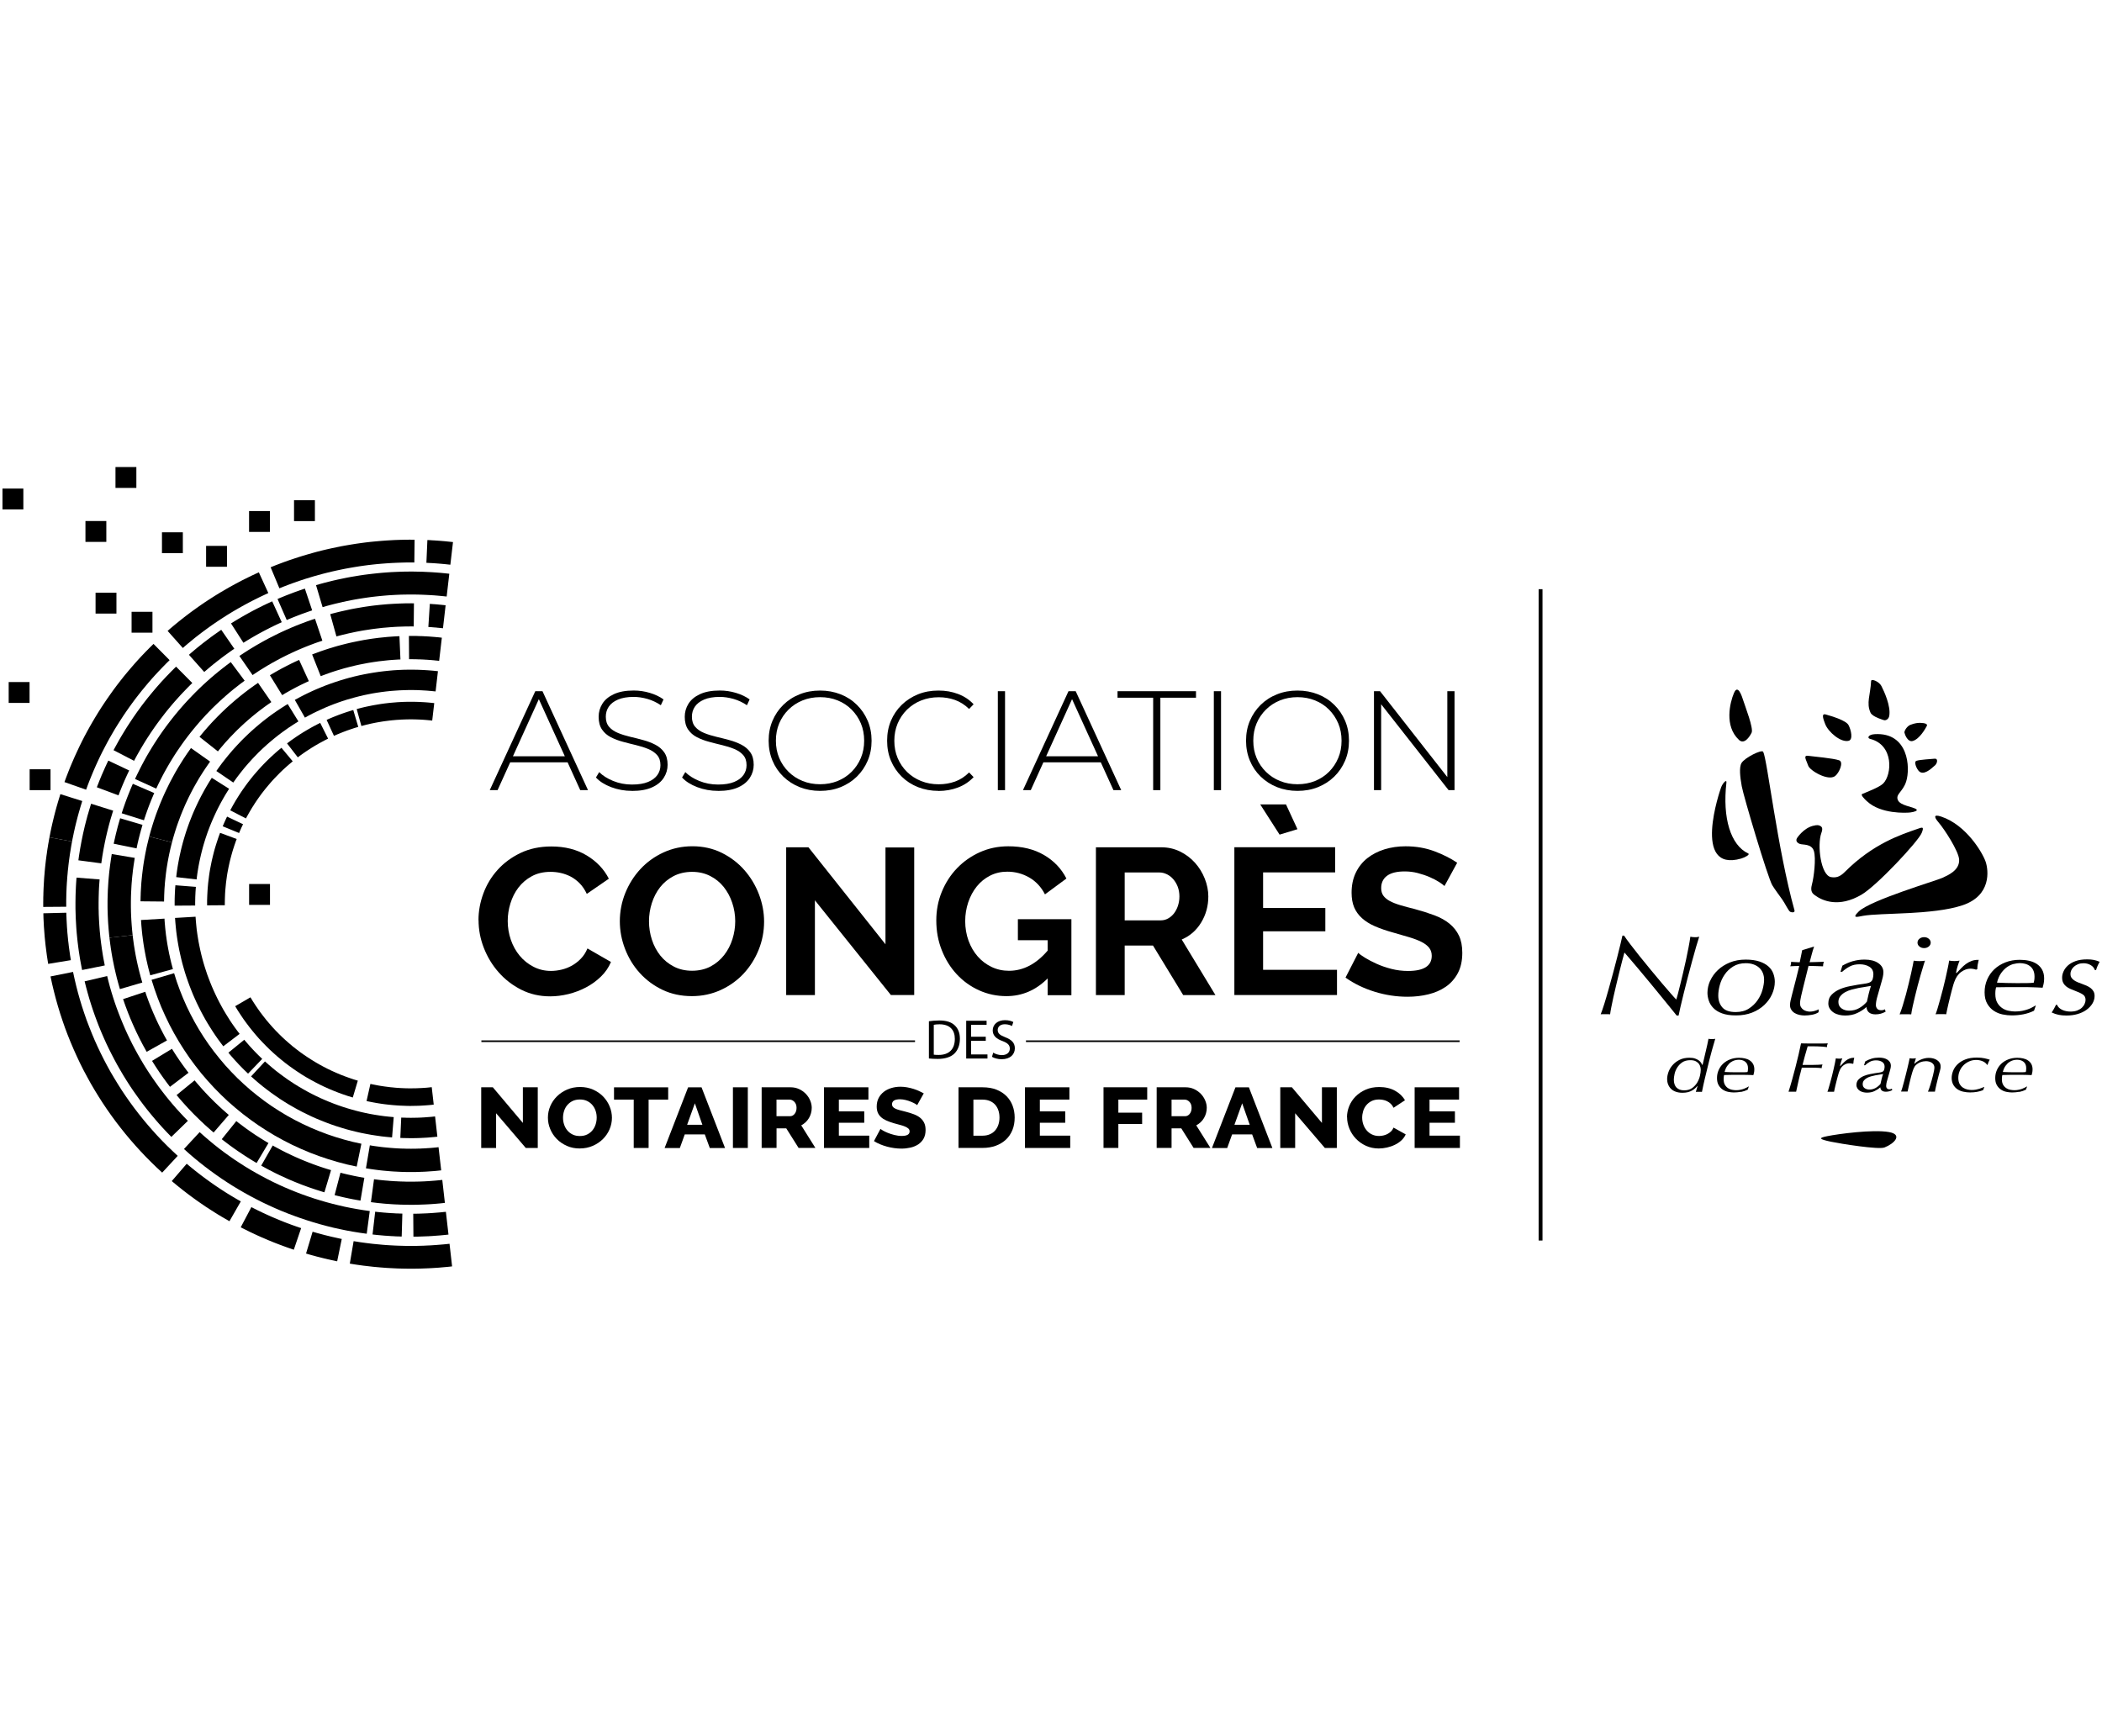 <?xml version="1.0" encoding="UTF-8"?>
<svg id="Logos_BLACK" xmlns="http://www.w3.org/2000/svg" viewBox="0 0 484.34 400">
  <g>
    <g>
      <path d="M400.67,170.49c-3.4-3.18-2.06-8.58-1.13-10.79.59-1.39,1.31-.92,2.1,1.61.49,1.54,2.46,6.56,1.96,7.55-.49.99-1.7,2.79-2.93,1.64"/>
      <path d="M414.08,193.13c-.36.54-.09,1.08.63,1.35.72.27,2.7-.09,3.24,1.62.54,1.71,0,6.12-.45,7.74-.45,1.62.21,2.11.63,2.43,1.8,1.35,5.58,2.97,10.8-.09,3.53-2.07,13.05-12.24,13.86-14.22.66-1.6.1-1.31-1.08-.9-3.6,1.26-10.09,3.32-16.65,9.9-1.17,1.18-2.07,1.34-3.15,1.17-2.35-.38-3.25-7.37-2.23-10.18.38-1.03.16-1.39-.27-1.62-.31-.16-.62-.3-1.73,0-2.2.6-3.6,2.79-3.6,2.79"/>
      <path d="M425.92,167.08c-.55-1.03-3.71-2-5.24-2.43-1.13-.32-.49,1.23-.12,2.21.69,1.83,3.64,4.35,5.43,3.85,1.01-.28.57-2.43-.07-3.64"/>
      <path d="M423.76,175.21c-1.41-.48-5.69-.84-7.1-1.03-1.3-.18-.4,1.07-.02,2.26.36,1.14,4.6,3.63,6.21,2.4.91-.7,2.06-3.23.91-3.63"/>
      <path d="M441.58,175.33c.83-.28,3.39-.4,4.22-.49.78-.08.63,1.01.08,1.52-1.14,1.05-2.65,2.29-3.65,1.42-.57-.49-1.33-2.22-.65-2.45"/>
      <path d="M434.14,165.97c.46.09,1.05-.28,1.18-.99.4-2.25-1.19-5.68-1.81-6.89-.52-1.02-2.34-1.78-2.37-1.14-.17,3.26-1.15,5.04-.14,7.28.46,1.02,3.15,1.74,3.15,1.74"/>
      <path d="M401.21,197.85c.89-.26,2.1-.93,1.61-1.17-4.04-1.9-5.96-8.13-5.02-16.34.1-.89-.87.15-1.22,1.1-.25.67-6.84,19.71,4.63,16.41"/>
      <path d="M446.7,189.55c1.3,1.5,4.61,6.58,4.72,8.53.14,2.48-2.52,3.6-3.87,4.23-1.35.63-16.56,5.13-19.26,7.74-1.88,1.82.06,1.14.96,1.01,4.09-.74,16.17-.15,22.98-2.45,6.66-2.25,5.96-8.04,5.31-9.99-.73-2.15-4.51-8.53-10.26-10.44-2-.66-1.47.34-.58,1.36"/>
      <path d="M430.19,184.67c-.68-.64-1.53-1.51-1.09-1.7.87-.38,3.92-1.51,4.82-2.41,2.04-2.04,2.51-8.91-3.04-10.29-.7-.18-.41-1,1.11-1.08,7.74-.46,8.24,7.68,7.23,10.9-.76,2.41-2.52,2.92-1.91,4.3.59,1.32,3.45,1.48,4.27,2.13.35.28-.37.58-1.39.71-1.02.13-6.87.38-9.99-2.57"/>
      <path d="M412.53,210.15c-.45-.23-1.15-1.85-1.86-2.85-.52-.73-1.76-2.39-2.3-3.29-1.01-1.65-6.62-20.48-7.04-22.83-.37-2.07-.65-4.36-.04-5.36.74-1.21,4.65-3.17,4.98-2.57.93,1.68,3.26,22.34,7.21,36.52.17.59-.63.53-.94.37"/>
      <path d="M438.82,168.88c-.09-.47.62-1.53,1.32-1.82,1.04-.43,1.87-.49,2.39-.47.99.03,1.71.23,1.43.74-.32.59-1.65,2.98-3.22,3.43-1.19.34-1.84-1.53-1.91-1.89"/>
      <path d="M375.62,217.57c.64.84,1.36,1.76,2.17,2.77.81,1.01,1.65,2.05,2.54,3.12.88,1.08,1.72,2.08,2.52,3.02.8.94,1.5,1.75,2.11,2.45.61.7,1.04,1.17,1.29,1.42.08-.28.21-.73.38-1.35.17-.62.35-1.35.55-2.18.2-.83.42-1.73.65-2.7.23-.97.45-1.94.66-2.92.21-.98.4-1.93.58-2.85.18-.92.32-1.74.42-2.48.15.03.32.06.52.08.2.02.39.03.58.03.21,0,.38,0,.5-.03.13-.02.27-.04.44-.08-.19.56-.43,1.34-.72,2.35-.29,1.01-.6,2.12-.93,3.33-.33,1.21-.66,2.48-1.01,3.79-.35,1.31-.66,2.55-.94,3.71-.28,1.16-.53,2.19-.74,3.09-.21.9-.35,1.53-.41,1.9h-.44c-.17-.21-.55-.69-1.15-1.43-.6-.74-1.31-1.62-2.13-2.62-.82-1-1.7-2.07-2.63-3.21-.93-1.14-1.82-2.2-2.66-3.2-.84-1-1.58-1.87-2.21-2.61-.63-.74-1.05-1.23-1.26-1.46-.15.51-.33,1.16-.53,1.97-.21.8-.43,1.67-.66,2.6-.23.93-.46,1.88-.69,2.86-.23.98-.45,1.91-.65,2.8-.2.89-.37,1.69-.5,2.4-.14.71-.23,1.25-.27,1.61-.17-.02-.34-.03-.5-.03h-1.12c-.2,0-.38,0-.55.03.23-.56.5-1.35.82-2.36.31-1.01.65-2.13.99-3.36.35-1.22.69-2.48,1.04-3.78.35-1.29.67-2.52.96-3.67.29-1.15.55-2.17.76-3.06.21-.88.36-1.52.44-1.9h.38c.29.45.76,1.1,1.4,1.94"/>
      <path d="M396.86,232.16c.62.72,1.65,1.07,3.08,1.07,1.2,0,2.21-.27,3.03-.8.82-.53,1.5-1.18,2.02-1.95.53-.77.91-1.58,1.14-2.44.23-.86.35-1.61.35-2.26,0-.54-.09-1.04-.27-1.51-.18-.46-.45-.87-.81-1.21-.36-.34-.8-.61-1.33-.8-.53-.19-1.13-.29-1.8-.29-1.14,0-2.11.25-2.92.76-.81.51-1.47,1.13-1.97,1.88-.51.74-.87,1.55-1.11,2.41-.23.87-.35,1.67-.35,2.4,0,1.1.31,2.01.93,2.73M394.06,226.02c.41-.91.99-1.73,1.75-2.45.76-.73,1.68-1.31,2.77-1.76,1.09-.45,2.31-.67,3.66-.67,1.24,0,2.29.15,3.15.43.86.29,1.55.67,2.08,1.14.53.47.9,1.01,1.13,1.63.23.61.35,1.25.35,1.91,0,.96-.21,1.91-.63,2.85s-1.02,1.77-1.8,2.51c-.78.73-1.71,1.32-2.81,1.75-1.09.43-2.32.64-3.69.64s-2.38-.16-3.23-.47c-.85-.31-1.52-.73-2.02-1.25-.49-.52-.84-1.08-1.04-1.71-.2-.62-.3-1.21-.3-1.77,0-.94.21-1.87.61-2.78"/>
      <path d="M417.46,219.92c-.16.6-.32,1.2-.49,1.82.48,0,1.01-.01,1.59-.04.58-.03,1.14-.05,1.69-.06-.13.36-.19.71-.19,1.05-.55-.02-1.12-.04-1.72-.06-.6-.03-1.14-.04-1.62-.04l-1.23,4.94c-.06.28-.14.59-.22.93-.08.34-.16.68-.24,1.01-.07.33-.14.65-.19.96-.05.31-.08.57-.08.78,0,.35.07.65.22.89.15.24.33.44.55.59.22.15.46.26.73.33.26.07.51.11.74.11.36,0,.71-.05,1.07-.15.36-.1.69-.22,1.01-.38l-.06.68c-.42.28-.93.47-1.53.58-.6.1-1.16.16-1.69.16-.4,0-.8-.05-1.21-.14-.41-.1-.77-.24-1.08-.43-.31-.19-.57-.44-.76-.75-.2-.31-.3-.66-.3-1.06,0-.35.05-.72.14-1.1.09-.39.19-.8.3-1.23.23-.89.42-1.62.56-2.18.15-.56.28-1.06.39-1.51.11-.45.22-.89.33-1.34.1-.45.24-1,.41-1.67-.29,0-.62,0-.99.02-.37.01-.73.03-1.08.05.06-.14.11-.28.14-.42.03-.14.05-.34.05-.6.33.02.68.04,1.04.06.36.03.68.04.95.04l.57-2.79,2.74-.84c-.21.61-.39,1.22-.55,1.82"/>
      <path d="M424.34,232.4c.49.34,1.06.51,1.71.51.88,0,1.67-.2,2.36-.6.69-.4,1.28-.89,1.76-1.47.13-.61.26-1.22.41-1.82.15-.6.32-1.21.53-1.82-.48.09-.95.16-1.41.24-.46.07-.93.15-1.41.23-.52.11-1.06.23-1.62.38-.56.15-1.06.35-1.51.6-.45.25-.82.56-1.12.93-.29.37-.44.81-.44,1.33,0,.65.25,1.14.74,1.48M426.97,221.5c.83-.24,1.71-.36,2.66-.36,1.32,0,2.38.27,3.16.81.79.54,1.18,1.24,1.18,2.1,0,.37-.05.74-.14,1.13-.1.38-.17.69-.24.92l-.91,3.2c-.17.56-.28,1.02-.35,1.39-.06.37-.09.68-.09.94,0,.31.1.59.3.83.2.24.51.35.93.35.19,0,.35-.02.49-.06.14-.04.26-.09.36-.16l.16.56c-.36.19-.73.34-1.1.45-.38.11-.79.16-1.23.16-.65,0-1.15-.15-1.5-.44-.35-.29-.54-.71-.58-1.25-.63.56-1.35,1.03-2.16,1.4-.81.38-1.73.56-2.75.56-.46,0-.92-.05-1.39-.16-.46-.11-.88-.28-1.24-.51-.37-.24-.67-.53-.9-.89-.23-.36-.35-.76-.35-1.22,0-.84.26-1.52.79-2.05.52-.52,1.16-.94,1.89-1.25.74-.31,1.49-.53,2.27-.68.78-.15,1.41-.27,1.89-.35.42-.07.87-.14,1.36-.2.48-.06.87-.14,1.17-.25.44-.16.72-.43.84-.81.11-.39.17-.76.17-1.13,0-.79-.31-1.37-.92-1.74-.61-.38-1.36-.57-2.24-.57s-1.64.16-2.26.49c-.62.32-1.21.74-1.78,1.24h-.38l.44-1.42c.8-.45,1.61-.8,2.44-1.04"/>
      <path d="M442.27,216.34c.29-.24.65-.37,1.08-.37s.78.12,1.08.37c.29.24.44.54.44.89s-.15.65-.44.89c-.3.24-.65.37-1.08.37s-.78-.12-1.08-.37c-.3-.24-.44-.54-.44-.89s.15-.65.44-.89M443.14,222.7c-.18.59-.38,1.25-.6,2.01-.22.75-.44,1.55-.66,2.4-.22.85-.43,1.68-.63,2.51-.2.82-.38,1.6-.54,2.33-.16.74-.27,1.34-.33,1.81-.23-.02-.47-.03-.72-.03h-1.4c-.2,0-.38.01-.55.03.23-.56.47-1.24.72-2.05.25-.81.49-1.64.73-2.52.23-.87.45-1.74.66-2.6.21-.86.39-1.64.55-2.36.16-.72.29-1.33.39-1.84.1-.51.17-.84.19-1,.42.07.86.1,1.32.1.53,0,.96-.03,1.29-.1-.1.28-.25.71-.42,1.3"/>
      <path d="M454.72,223.31c-.21-.05-.44-.08-.69-.08-.74,0-1.46.26-2.16.77-.7.52-1.23,1.3-1.59,2.35-.04.07-.11.27-.2.6-.1.33-.21.73-.33,1.19-.13.46-.26.97-.39,1.52-.14.55-.27,1.09-.39,1.61-.13.52-.24,1.01-.33,1.46-.09.45-.16.78-.2,1.01-.17-.02-.35-.03-.53-.03h-1.31c-.22,0-.43.01-.61.03.13-.3.28-.76.47-1.38.19-.62.39-1.32.6-2.09.21-.77.43-1.58.65-2.44.22-.86.42-1.69.6-2.49.18-.81.34-1.55.49-2.25.15-.69.25-1.26.32-1.72.17.03.36.06.58.08.22.02.44.03.65.03.46,0,.85-.04,1.17-.11-.04.11-.1.26-.17.46-.07.2-.15.44-.24.7-.08.26-.16.54-.24.83-.07.29-.13.57-.17.86h.16c.34-.35.68-.71,1.02-1.08.35-.37.71-.7,1.1-.98.39-.29.82-.52,1.31-.71.48-.18,1.03-.27,1.64-.25-.11.44-.18.82-.24,1.14-.05.32-.08.65-.08.99l-.28.13c-.17-.05-.36-.1-.57-.16"/>
      <path d="M464,222.14c-.51.13-1.02.36-1.51.7-.49.34-.95.8-1.37,1.38-.42.58-.75,1.33-.98,2.23.65.03,1.37.06,2.14.08.78.02,1.49.03,2.14.03h1.01c.53,0,1.08,0,1.67-.01.59,0,1.09-.04,1.51-.09.04-.16.08-.34.12-.56.04-.22.06-.5.06-.85,0-.57-.1-1.06-.29-1.46-.19-.4-.45-.72-.78-.96-.32-.24-.69-.42-1.09-.52-.4-.1-.81-.16-1.23-.16s-.89.07-1.4.2M466.21,233.75c-.87.17-1.76.25-2.66.25-.67,0-1.37-.07-2.11-.22-.73-.15-1.41-.43-2.03-.84-.62-.41-1.13-.96-1.52-1.65-.4-.69-.6-1.56-.6-2.61s.19-2,.58-2.92c.39-.91.94-1.7,1.65-2.38.71-.67,1.57-1.21,2.57-1.6,1-.39,2.09-.59,3.29-.59.76,0,1.47.07,2.14.22.67.15,1.27.39,1.79.73.52.34.94.79,1.24,1.34.3.55.46,1.22.46,2.01,0,.49-.04.91-.13,1.26-.08.35-.16.64-.22.87-.44-.02-.84-.04-1.19-.06-.36-.02-.71-.03-1.05-.04-.34,0-.71-.02-1.08-.03-.38,0-.81-.01-1.29-.01h-3.29c-.5,0-1,0-1.51.02-.5.01-.94.02-1.32.02-.05.18-.09.39-.12.63s-.05.54-.05.89c0,.86.16,1.55.47,2.07.31.53.7.94,1.15,1.23.45.3.94.5,1.47.6.53.1,1.02.16,1.46.16.61,0,1.15-.05,1.65-.15.49-.1.93-.22,1.32-.36.39-.14.72-.28,1-.45.28-.16.52-.29.71-.4h.1l-.41,1.18c-.78.39-1.6.66-2.47.83"/>
      <path d="M481.7,222.39c-.47-.27-1.02-.41-1.63-.41-.46,0-.88.07-1.25.22-.37.15-.68.34-.95.58-.26.24-.46.5-.6.8-.14.3-.2.59-.2.89,0,.31.07.59.22.82.15.23.35.44.6.61.25.17.54.33.87.47.33.14.67.27,1.03.39.34.12.67.26,1.01.4.34.15.64.33.92.54.27.21.49.46.66.76.17.3.25.65.25,1.07,0,.61-.17,1.19-.5,1.74-.34.55-.79,1.03-1.37,1.45-.58.42-1.26.74-2.05.97-.79.23-1.65.34-2.57.34-.65,0-1.24-.05-1.78-.16-.54-.11-1.08-.29-1.62-.55.23-.32.43-.65.6-.98.17-.33.31-.59.41-.79h.22c.23.53.64.92,1.21,1.18.58.26,1.21.39,1.91.39.61,0,1.14-.09,1.57-.26.43-.17.79-.39,1.06-.65.27-.26.48-.55.62-.88.14-.32.21-.62.21-.9,0-.56-.21-.98-.63-1.25-.42-.28-1.05-.58-1.9-.89-.34-.12-.68-.26-1.03-.42-.35-.16-.66-.35-.93-.57-.27-.23-.5-.5-.66-.82-.17-.32-.25-.72-.25-1.19s.1-.92.32-1.41c.21-.49.54-.94.99-1.36.45-.42,1.05-.76,1.78-1.03.74-.27,1.63-.4,2.68-.4.57,0,1.06.04,1.48.12.42.08.88.22,1.39.43-.32.61-.52,1.03-.61,1.28-.1.24-.16.45-.21.63h-.28c-.17-.49-.49-.87-.96-1.14"/>
      <path d="M386.3,250.63c.41.43,1,.64,1.76.64s1.36-.18,1.85-.53c.48-.35.87-.78,1.17-1.28.29-.5.5-1.01.62-1.54.12-.53.18-.98.18-1.34,0-.17-.02-.38-.07-.63-.05-.25-.15-.5-.32-.75-.17-.24-.41-.45-.73-.62-.31-.17-.74-.26-1.28-.26-.76,0-1.39.17-1.88.51-.49.34-.88.76-1.17,1.24-.29.48-.49.97-.59,1.48-.1.5-.16.91-.16,1.24,0,.81.21,1.42.62,1.85M390.63,250.76c-.21.2-.45.38-.73.54-.27.16-.6.29-.96.39-.37.09-.79.14-1.26.14-.59,0-1.11-.08-1.55-.24-.45-.16-.82-.39-1.11-.68s-.51-.63-.66-1.02c-.15-.38-.22-.79-.22-1.22,0-.52.11-1.06.31-1.63.21-.58.53-1.11.95-1.59.43-.49.96-.89,1.6-1.21.64-.32,1.4-.48,2.26-.48.52,0,.96.06,1.31.18.35.12.64.27.87.44.23.17.4.35.52.54.12.19.21.35.27.48h.08c.24-1.05.48-2.09.73-3.12.25-1.03.46-1.99.63-2.89.2.05.46.07.79.07s.57-.02.77-.07c-.29.97-.54,1.84-.75,2.59-.21.75-.4,1.47-.57,2.15-.17.68-.34,1.38-.51,2.08-.17.7-.36,1.48-.57,2.35-.1.4-.22.88-.33,1.44-.12.55-.23,1.1-.34,1.63-.09-.01-.18-.02-.27-.02h-.82c-.11,0-.22,0-.32.02l.43-1.42c-.16.18-.34.36-.55.56"/>
      <path d="M399.79,244.33c-.32.08-.64.23-.94.44-.31.21-.59.5-.86.87-.26.37-.47.83-.61,1.4.41.02.85.04,1.34.05.49.01.93.02,1.34.02h.63c.33,0,.68,0,1.04,0,.37,0,.68-.03.94-.06.02-.1.05-.21.07-.35.02-.14.03-.31.03-.53,0-.36-.06-.66-.18-.92-.12-.25-.28-.45-.49-.6-.2-.15-.43-.26-.68-.33-.25-.06-.5-.1-.77-.1s-.55.04-.87.12M401.17,251.6c-.54.1-1.09.16-1.65.16-.42,0-.86-.05-1.31-.14-.46-.09-.88-.27-1.26-.52-.39-.26-.7-.6-.95-1.03-.25-.43-.37-.97-.37-1.63s.12-1.25.37-1.82c.24-.57.59-1.06,1.03-1.48.45-.42.98-.75,1.61-1,.62-.24,1.31-.37,2.06-.37.47,0,.92.05,1.34.14.42.09.8.24,1.12.46.33.21.59.49.78.83.19.34.29.76.29,1.24,0,.3-.03.56-.08.78-.05.22-.1.4-.14.54-.28,0-.53-.02-.75-.03-.22,0-.44-.02-.66-.02-.22,0-.44,0-.68-.01-.24,0-.51,0-.81,0h-2.07c-.32,0-.63,0-.95.02-.32.01-.59.02-.83.02-.03.11-.05.24-.07.39s-.03.34-.03.56c0,.54.1.97.29,1.3.19.33.43.58.71.77.28.19.59.31.92.38.33.06.64.1.91.1.38,0,.72-.03,1.03-.1.31-.06.58-.14.82-.23s.45-.18.63-.28c.18-.1.32-.18.44-.25h.06l-.27.74c-.48.24-1,.41-1.54.52"/>
      <path d="M414.78,247.53c-.11.45-.22.88-.31,1.31-.1.42-.2.86-.29,1.3-.1.44-.21.92-.32,1.45h-1.75c.25-.76.51-1.64.79-2.63.27-.99.54-2,.81-3.02.26-1.02.5-2.02.73-2.97.22-.96.41-1.8.55-2.52.67.01,1.3.02,1.91.03.6,0,1.13,0,1.59,0,.5,0,1,0,1.5,0,.5,0,.9-.02,1.17-.03-.07.17-.11.31-.15.42-.03.11-.04.25-.03.44-.27-.04-.61-.08-1-.11-.39-.03-.8-.05-1.21-.06-.41-.01-.82-.02-1.22-.02-.4,0-.74,0-1.03,0-.26.9-.49,1.69-.68,2.37s-.36,1.33-.5,1.92h2.32c.39,0,.81-.01,1.26-.03.45-.02.79-.05,1.02-.07-.07.16-.11.31-.14.42-.03.11-.04.25-.04.42-.46-.05-.92-.08-1.39-.09-.47-.01-.93-.02-1.39-.02h-1.81c-.15.55-.27,1.06-.38,1.5"/>
      <path d="M426.55,245.08c-.13-.03-.28-.05-.43-.05-.46,0-.91.16-1.35.48-.44.32-.77.81-.99,1.47-.03.04-.07.17-.13.38-.06.21-.13.46-.21.74-.08.29-.16.61-.25.95-.09.34-.17.68-.25,1.01-.08.33-.15.63-.21.91-.06.28-.1.49-.13.63h-1.53c.08-.18.18-.47.29-.86.12-.39.24-.82.37-1.3.13-.48.27-.98.4-1.52.14-.53.26-1.05.37-1.55.11-.5.21-.97.31-1.4.09-.43.16-.79.2-1.07.1.02.23.04.36.05.14.01.27.02.4.02.29,0,.53-.02.73-.07-.03.06-.06.16-.11.28-.05.12-.09.27-.15.43-.05.16-.1.33-.15.51-.05.18-.08.35-.11.52h.1c.21-.22.42-.44.64-.67.22-.23.45-.43.69-.61.24-.18.51-.33.82-.44.3-.11.64-.17,1.02-.16-.07.27-.11.51-.15.71-.03.2-.05.41-.05.61l-.18.08c-.1-.03-.22-.07-.35-.1"/>
      <path d="M429.65,250.77c.31.21.67.32,1.07.32.55,0,1.04-.13,1.48-.38.43-.25.8-.56,1.1-.92.08-.38.16-.76.26-1.14.09-.38.2-.76.34-1.14-.3.05-.6.1-.89.15-.29.04-.58.09-.89.15-.33.07-.67.15-1.01.24-.35.09-.66.22-.94.38-.28.16-.52.35-.7.58s-.27.51-.27.84c0,.4.15.71.46.93M431.31,243.95c.52-.15,1.07-.22,1.66-.22.83,0,1.49.17,1.98.51.49.34.74.78.74,1.31,0,.23-.03.47-.09.71-.06.24-.11.43-.15.57l-.57,2c-.11.35-.18.64-.22.87s-.06.43-.06.59c0,.2.06.37.19.52.12.15.32.22.58.22.12,0,.22-.01.31-.04.09-.03.16-.06.23-.1l.1.33c-.22.12-.45.21-.69.27-.24.06-.49.1-.77.1-.41,0-.72-.09-.93-.26-.22-.18-.34-.43-.36-.76-.39.35-.84.64-1.35.88-.5.24-1.08.35-1.72.35-.29,0-.58-.03-.87-.1-.29-.07-.55-.17-.78-.32s-.42-.34-.56-.56c-.14-.23-.22-.48-.22-.77,0-.53.16-.96.49-1.29.33-.33.72-.59,1.18-.79.46-.19.93-.34,1.42-.43.49-.09.88-.17,1.19-.22.26-.04.55-.09.85-.12.3-.04.55-.09.73-.16.28-.1.45-.27.52-.51.07-.24.11-.48.11-.71,0-.5-.19-.86-.57-1.1-.38-.24-.85-.36-1.4-.36s-1.02.11-1.41.32c-.39.21-.76.48-1.12.81h-.24l.28-.89c.5-.28,1.01-.5,1.52-.65"/>
      <path d="M441.17,245.14c.13-.15.3-.31.52-.46.22-.15.46-.29.74-.42.27-.13.58-.24.92-.33.34-.09.7-.14,1.06-.14s.7.04,1.02.12c.33.08.62.21.87.37s.46.37.62.61c.16.25.23.53.23.86,0,.11,0,.21,0,.29,0,.09-.03.2-.06.34-.03.14-.08.32-.14.54-.06.22-.14.51-.24.88-.05.2-.12.47-.21.83-.09.36-.18.73-.27,1.11-.09.39-.18.75-.25,1.1-.08.34-.12.59-.14.73h-1.61c.05-.09.12-.27.22-.54s.19-.58.31-.93c.11-.35.22-.73.33-1.13.11-.4.21-.79.31-1.17.09-.38.17-.72.23-1.04.06-.32.09-.57.09-.75,0-.25-.06-.47-.17-.65-.11-.18-.26-.33-.44-.45-.18-.12-.39-.21-.62-.27-.23-.06-.47-.09-.72-.09-.16,0-.37.02-.63.06-.26.04-.53.13-.82.25-.28.13-.55.3-.81.53-.26.23-.45.53-.6.9-.08.19-.16.43-.26.74-.09.31-.19.65-.29,1.01-.1.37-.19.74-.28,1.12-.09.38-.17.74-.25,1.07-.07.33-.13.62-.19.86-.05.24-.09.39-.1.46h-1.51c.09-.22.2-.53.32-.95.12-.42.25-.88.38-1.38.13-.5.27-1.02.4-1.56.14-.54.27-1.05.38-1.54.12-.49.22-.93.31-1.33.09-.4.15-.7.19-.92.2.04.43.07.71.07.12,0,.24,0,.37-.02.13-.01.26-.03.37-.05l-.37,1.21.08.03Z"/>
      <path d="M454.06,251.76c-.6,0-1.17-.06-1.7-.18-.53-.12-.99-.32-1.39-.6-.39-.28-.7-.63-.93-1.06-.22-.43-.34-.93-.34-1.51,0-.51.11-1.05.32-1.6.21-.55.55-1.06,1.01-1.52.47-.46,1.07-.84,1.8-1.13.73-.29,1.62-.44,2.66-.44.71,0,1.31.06,1.8.17.49.11.89.22,1.19.32-.07.12-.12.22-.17.31-.05.09-.08.17-.12.25-.03.08-.07.17-.1.27-.03.1-.07.21-.11.34h-.12c-.25-.37-.6-.65-1.06-.83-.46-.19-.94-.28-1.44-.28-.62,0-1.18.12-1.69.36-.51.24-.95.55-1.31.93-.36.38-.64.82-.84,1.32-.2.49-.29,1-.29,1.52,0,.58.11,1.06.32,1.43.22.37.49.65.81.85.32.2.66.34,1.02.41.36.07.68.1.95.1.34,0,.66-.03.95-.08.29-.06.56-.13.8-.2.24-.08.44-.15.62-.23.18-.07.32-.13.42-.17l.1.03-.28.69c-.9.35-1.87.52-2.91.52"/>
      <path d="M463.9,244.33c-.32.08-.64.23-.94.44-.31.21-.59.5-.86.87-.26.37-.47.83-.61,1.4.41.02.85.04,1.34.05.49.01.93.02,1.34.02h.63c.33,0,.68,0,1.04,0,.37,0,.68-.03.94-.06.02-.1.05-.21.07-.35.02-.14.03-.31.03-.53,0-.36-.06-.66-.18-.92-.12-.25-.28-.45-.49-.6-.2-.15-.43-.26-.68-.33-.25-.06-.5-.1-.77-.1s-.55.04-.87.12M465.28,251.6c-.54.1-1.09.16-1.65.16-.42,0-.86-.05-1.31-.14-.46-.09-.88-.27-1.26-.52-.39-.26-.7-.6-.95-1.03-.25-.43-.37-.97-.37-1.63s.12-1.25.37-1.82c.24-.57.59-1.06,1.03-1.48s.98-.75,1.61-1c.62-.24,1.31-.37,2.06-.37.47,0,.92.05,1.34.14.42.09.8.24,1.12.46.33.21.59.49.78.83.19.34.29.76.29,1.24,0,.3-.03.56-.08.78-.05.22-.1.4-.14.54-.28,0-.53-.02-.75-.03-.22,0-.44-.02-.66-.02-.22,0-.44,0-.68-.01-.24,0-.51,0-.81,0h-2.07c-.32,0-.63,0-.95.02-.32.01-.59.02-.83.02-.03.11-.05.24-.07.39s-.03.34-.03.56c0,.54.1.97.29,1.3.19.33.43.58.71.77.28.19.59.31.92.38.33.06.64.1.91.1.38,0,.72-.03,1.03-.1.31-.06.58-.14.82-.23.24-.09.45-.18.63-.28.18-.1.32-.18.44-.25h.06l-.27.74c-.48.24-1,.41-1.54.52"/>
      <path d="M434.21,264.44c-1.36.53-10.11-.86-12.32-1.33-2.71-.57-2.99-.86-.86-1.28,2.58-.52,10.5-1.59,14.2-.95,3.28.57,1.27,2.67-1.02,3.56"/>
    </g>
    <g>
      <path d="M110.25,212.05c0-2.08.38-4.13,1.13-6.16.75-2.03,1.85-3.85,3.29-5.44,1.44-1.6,3.2-2.89,5.28-3.89,2.08-.99,4.44-1.49,7.1-1.49,3.13,0,5.84.69,8.13,2.06,2.29,1.38,3.99,3.17,5.11,5.37l-5.08,3.5c-.45-.96-.99-1.77-1.63-2.42-.64-.65-1.33-1.17-2.06-1.56-.74-.38-1.5-.66-2.3-.84-.8-.18-1.58-.26-2.35-.26-1.66,0-3.11.34-4.34,1.01-1.23.67-2.25,1.54-3.07,2.61-.82,1.07-1.43,2.29-1.85,3.65-.42,1.36-.62,2.71-.62,4.05,0,1.5.24,2.95.72,4.34.48,1.39,1.16,2.61,2.04,3.67.88,1.06,1.93,1.9,3.17,2.54,1.23.64,2.58.96,4.05.96.77,0,1.57-.1,2.4-.29.83-.19,1.62-.5,2.37-.91.75-.42,1.45-.95,2.09-1.61.64-.66,1.15-1.45,1.53-2.37l5.42,3.12c-.54,1.28-1.32,2.41-2.33,3.38-1.01.98-2.14,1.8-3.41,2.47-1.26.67-2.61,1.18-4.05,1.54-1.44.35-2.85.53-4.22.53-2.43,0-4.65-.51-6.67-1.53-2.01-1.02-3.75-2.36-5.2-4.01-1.46-1.65-2.59-3.52-3.41-5.61-.82-2.09-1.22-4.23-1.22-6.4Z"/>
      <path d="M159.42,229.56c-2.49,0-4.76-.49-6.79-1.46-2.03-.98-3.77-2.27-5.23-3.89-1.46-1.61-2.58-3.46-3.38-5.54-.8-2.08-1.2-4.2-1.2-6.38s.42-4.44,1.27-6.52c.85-2.08,2.01-3.92,3.5-5.52,1.49-1.6,3.25-2.87,5.3-3.81,2.05-.94,4.27-1.42,6.67-1.42s4.71.5,6.74,1.51c2.03,1.01,3.77,2.33,5.2,3.96,1.44,1.63,2.56,3.49,3.36,5.56.8,2.08,1.2,4.19,1.2,6.33,0,2.27-.42,4.44-1.25,6.5-.83,2.06-1.98,3.89-3.45,5.47-1.47,1.58-3.23,2.85-5.28,3.79-2.05.94-4.27,1.42-6.67,1.42ZM149.54,212.29c0,1.47.22,2.89.67,4.27.45,1.38,1.1,2.59,1.94,3.65.85,1.06,1.89,1.9,3.12,2.54,1.23.64,2.63.96,4.2.96s3.01-.33,4.25-.98c1.23-.65,2.27-1.53,3.12-2.61.85-1.09,1.49-2.31,1.92-3.67.43-1.36.65-2.74.65-4.15s-.23-2.89-.7-4.27c-.46-1.37-1.12-2.59-1.97-3.65-.85-1.06-1.89-1.89-3.12-2.52-1.23-.62-2.61-.94-4.15-.94s-3.02.33-4.27.98c-1.25.66-2.29,1.52-3.12,2.59-.83,1.07-1.46,2.29-1.89,3.65-.43,1.36-.65,2.74-.65,4.15Z"/>
      <path d="M187.77,207.49v21.83h-6.62v-34.06h5.13l17.75,22.35v-22.31h6.62v34.01h-5.37l-17.51-21.83Z"/>
      <path d="M241.4,225.48c-2.72,2.72-5.88,4.08-9.5,4.08-2.24,0-4.34-.45-6.31-1.34-1.97-.89-3.68-2.13-5.13-3.69-1.46-1.57-2.61-3.41-3.45-5.54-.85-2.13-1.27-4.42-1.27-6.88,0-2.33.42-4.53,1.27-6.6.85-2.06,2.01-3.87,3.5-5.42,1.49-1.55,3.24-2.78,5.25-3.69,2.01-.91,4.2-1.37,6.57-1.37,3.2,0,5.94.67,8.23,2.01,2.29,1.34,4.01,3.15,5.16,5.42l-4.94,3.65c-.86-1.69-2.07-2.99-3.62-3.89-1.55-.89-3.24-1.34-5.06-1.34-1.44,0-2.76.3-3.96.91-1.2.61-2.22,1.44-3.07,2.49-.85,1.06-1.5,2.27-1.97,3.65-.46,1.38-.7,2.83-.7,4.37s.26,3.09.77,4.49c.51,1.39,1.21,2.6,2.11,3.62.89,1.02,1.96,1.83,3.19,2.42,1.23.59,2.57.89,4.01.89,3.29,0,6.27-1.55,8.92-4.65v-2.4h-6.86v-4.84h12.33v17.51h-5.47v-3.84Z"/>
      <path d="M252.52,229.32v-34.06h15.06c1.57,0,3.01.33,4.34.98,1.33.66,2.47,1.52,3.43,2.59.96,1.07,1.71,2.29,2.25,3.65.54,1.36.82,2.73.82,4.1,0,2.21-.55,4.21-1.65,6.02-1.1,1.81-2.6,3.11-4.48,3.91l7.77,12.81h-7.43l-6.96-11.42h-6.52v11.42h-6.62ZM259.14,212.1h8.3c.61,0,1.18-.14,1.7-.43.53-.29.98-.68,1.37-1.18.38-.5.69-1.08.91-1.75s.34-1.39.34-2.16-.13-1.54-.38-2.21c-.26-.67-.6-1.25-1.03-1.75-.43-.5-.93-.88-1.49-1.15-.56-.27-1.13-.41-1.7-.41h-8.01v11.03Z"/>
      <path d="M308.07,223.51v5.8h-23.65v-34.06h23.22v5.8h-16.6v8.2h14.34v5.37h-14.34v8.87h17.03ZM290.37,185.38h5.95l2.64,5.71-4.12,1.25-4.46-6.96Z"/>
      <path d="M332.83,204.18c-.22-.22-.63-.53-1.22-.91-.59-.38-1.31-.76-2.16-1.13-.85-.37-1.77-.68-2.76-.94-.99-.26-2-.38-3.02-.38-1.82,0-3.18.34-4.08,1.01-.9.67-1.34,1.62-1.34,2.83,0,.7.17,1.29.5,1.75.34.46.82.87,1.46,1.22.64.35,1.45.67,2.42.96.97.29,2.1.59,3.38.91,1.66.45,3.17.93,4.53,1.44,1.36.51,2.51,1.15,3.45,1.92.94.77,1.67,1.69,2.18,2.76.51,1.07.77,2.39.77,3.96,0,1.82-.34,3.38-1.03,4.68-.69,1.29-1.62,2.34-2.78,3.14-1.17.8-2.51,1.38-4.03,1.75-1.52.37-3.11.55-4.77.55-2.56,0-5.08-.38-7.58-1.15-2.49-.77-4.73-1.85-6.72-3.26l2.93-5.71c.29.29.81.66,1.56,1.13.75.46,1.64.93,2.66,1.39,1.02.46,2.16.86,3.41,1.18,1.25.32,2.53.48,3.84.48,3.65,0,5.47-1.17,5.47-3.5,0-.74-.21-1.36-.62-1.87-.42-.51-1.01-.96-1.77-1.34-.77-.38-1.7-.74-2.78-1.06-1.09-.32-2.3-.67-3.65-1.06-1.63-.45-3.05-.94-4.25-1.46s-2.2-1.15-3-1.87c-.8-.72-1.4-1.55-1.8-2.49-.4-.94-.6-2.07-.6-3.38,0-1.73.32-3.26.96-4.6s1.53-2.46,2.66-3.36c1.14-.89,2.45-1.57,3.96-2.04,1.5-.46,3.12-.7,4.85-.7,2.4,0,4.6.38,6.62,1.13,2.01.75,3.77,1.64,5.28,2.66l-2.93,5.37Z"/>
    </g>
    <g>
      <path d="M214.03,235.35c.68-.1,1.5-.18,2.39-.18,1.62,0,2.77.37,3.53,1.09.78.71,1.23,1.72,1.23,3.13s-.44,2.58-1.25,3.39c-.81.81-2.16,1.25-3.85,1.25-.8,0-1.47-.04-2.04-.1v-8.57ZM215.16,243.05c.28.05.7.06,1.14.06,2.4,0,3.71-1.34,3.71-3.7.01-2.05-1.15-3.36-3.53-3.36-.58,0-1.02.05-1.32.12v6.87Z"/>
      <path d="M227.15,239.86h-3.39v3.14h3.77v.94h-4.9v-8.71h4.7v.94h-3.58v2.75h3.39v.93Z"/>
      <path d="M228.84,242.58c.5.31,1.24.57,2.02.57,1.15,0,1.82-.61,1.82-1.49,0-.81-.47-1.28-1.64-1.73-1.42-.5-2.3-1.24-2.3-2.47,0-1.36,1.12-2.36,2.82-2.36.89,0,1.54.21,1.93.43l-.31.92c-.28-.16-.87-.41-1.65-.41-1.19,0-1.64.71-1.64,1.31,0,.81.53,1.21,1.73,1.68,1.47.57,2.22,1.28,2.22,2.56,0,1.34-1,2.51-3.05,2.51-.84,0-1.76-.25-2.22-.56l.28-.94Z"/>
    </g>
    <g>
      <path d="M114.31,256.56v7.99h-3.43v-13.98h2.68l6.92,8.21v-8.21h3.43v13.98h-2.76l-6.83-7.99Z"/>
      <path d="M133.6,264.67c-1.1,0-2.1-.2-3.01-.61-.91-.41-1.68-.94-2.32-1.6-.64-.66-1.14-1.42-1.49-2.27-.36-.85-.53-1.73-.53-2.64s.18-1.8.55-2.66c.37-.85.88-1.6,1.55-2.25.66-.65,1.45-1.17,2.35-1.56s1.89-.58,2.97-.58,2.1.2,3.01.61c.91.41,1.68.94,2.32,1.61.64.67,1.14,1.43,1.48,2.28.35.85.52,1.72.52,2.6s-.18,1.8-.55,2.66c-.37.85-.88,1.6-1.54,2.25-.66.65-1.44,1.17-2.34,1.56-.91.39-1.89.59-2.97.59ZM129.73,257.58c0,.54.08,1.06.25,1.57.17.51.41.95.74,1.35.33.39.73.71,1.22.95.49.24,1.04.35,1.67.35s1.23-.12,1.71-.37c.49-.25.89-.57,1.21-.97.32-.4.56-.85.72-1.36s.24-1.02.24-1.55-.08-1.06-.25-1.56c-.17-.51-.42-.95-.75-1.34-.33-.39-.74-.7-1.22-.93-.48-.23-1.03-.34-1.66-.34s-1.22.12-1.7.36c-.48.24-.88.56-1.21.95-.33.39-.57.84-.73,1.35-.16.51-.24,1.02-.24,1.55Z"/>
      <path d="M153.96,253.41h-4.51v11.14h-3.43v-11.14h-4.54v-2.83h12.48v2.83Z"/>
      <path d="M158.56,250.58h3.09l5.41,13.98h-3.51l-1.15-3.13h-4.62l-1.13,3.13h-3.51l5.41-13.98ZM161.84,259.2l-1.73-4.94-1.78,4.94h3.51Z"/>
      <path d="M168.88,264.55v-13.98h3.43v13.98h-3.43Z"/>
      <path d="M175.5,264.55v-13.98h6.69c.7,0,1.34.14,1.93.41s1.1.64,1.54,1.08c.43.45.77.95,1.01,1.52.24.56.37,1.14.37,1.71,0,.43-.06.85-.17,1.25s-.27.78-.48,1.13-.46.67-.76.95c-.3.28-.64.52-1.01.72l3.26,5.2h-3.87l-2.84-4.51h-2.24v4.51h-3.43ZM178.93,257.23h3.13c.4,0,.75-.18,1.04-.54.29-.36.44-.82.44-1.39s-.17-1.04-.5-1.38-.7-.51-1.09-.51h-3.03v3.82Z"/>
      <path d="M200.29,261.72v2.83h-10.43v-13.98h10.24v2.83h-6.81v2.72h5.85v2.62h-5.85v2.97h7Z"/>
      <path d="M211.33,254.67c-.04-.05-.19-.15-.44-.3-.25-.14-.56-.3-.94-.45-.38-.16-.79-.3-1.23-.41s-.89-.18-1.34-.18c-1.23,0-1.84.39-1.84,1.16,0,.24.07.43.2.59.13.16.33.3.59.42.26.12.58.24.97.34.39.11.84.22,1.36.35.71.18,1.35.38,1.92.6s1.06.49,1.45.81.7.71.92,1.17c.22.46.32,1.01.32,1.65,0,.79-.16,1.45-.47,2-.31.54-.73.98-1.24,1.32-.52.33-1.11.58-1.78.73-.67.15-1.36.23-2.07.23-.54,0-1.1-.04-1.67-.12-.57-.08-1.13-.19-1.67-.34-.54-.15-1.07-.33-1.58-.54-.51-.21-.98-.45-1.41-.73l1.5-2.82c.06.07.24.19.54.37s.69.37,1.14.55.96.35,1.52.49c.56.14,1.12.22,1.69.22,1.21,0,1.82-.35,1.82-1.04,0-.26-.09-.48-.27-.65-.18-.17-.43-.32-.75-.46s-.7-.27-1.14-.38c-.44-.12-.92-.25-1.43-.39-.68-.2-1.27-.41-1.78-.64-.5-.23-.92-.49-1.24-.8-.33-.3-.57-.65-.73-1.04-.16-.39-.24-.85-.24-1.38,0-.73.15-1.38.44-1.95.29-.56.69-1.04,1.19-1.43.5-.39,1.08-.68,1.75-.88.66-.2,1.36-.3,2.1-.3.52,0,1.02.05,1.53.14.5.09.98.21,1.44.35.46.14.89.31,1.29.49.4.18.76.37,1.1.55l-1.5,2.68Z"/>
      <path d="M220.86,264.55v-13.98h5.54c1.23,0,2.3.18,3.22.55.92.37,1.69.87,2.31,1.5.62.63,1.09,1.37,1.4,2.21s.47,1.75.47,2.71c0,1.06-.17,2.02-.52,2.88-.35.86-.85,1.59-1.49,2.2-.65.61-1.43,1.08-2.34,1.42-.91.33-1.93.5-3.04.5h-5.54ZM230.3,257.55c0-.62-.09-1.18-.26-1.68-.17-.51-.43-.94-.76-1.31s-.75-.65-1.23-.85c-.49-.2-1.04-.3-1.65-.3h-2.11v8.31h2.11c.63,0,1.18-.11,1.67-.32.49-.21.9-.5,1.22-.88.33-.37.58-.81.75-1.32.17-.5.26-1.06.26-1.66Z"/>
      <path d="M246.6,261.72v2.83h-10.43v-13.98h10.24v2.83h-6.81v2.72h5.85v2.62h-5.85v2.97h7Z"/>
      <path d="M254.27,264.55v-13.98h10.07v2.83h-6.65v3.01h5.48v2.62h-5.48v5.51h-3.43Z"/>
      <path d="M266.52,264.55v-13.98h6.69c.7,0,1.34.14,1.93.41s1.1.64,1.54,1.08c.43.45.77.95,1.01,1.52.24.56.37,1.14.37,1.71,0,.43-.06.85-.17,1.25-.11.4-.27.78-.48,1.13-.21.35-.46.67-.76.95-.3.28-.64.52-1.01.72l3.26,5.2h-3.87l-2.84-4.51h-2.24v4.51h-3.43ZM269.95,257.23h3.14c.4,0,.75-.18,1.04-.54.29-.36.44-.82.44-1.39s-.17-1.04-.5-1.38c-.33-.34-.7-.51-1.09-.51h-3.03v3.82Z"/>
      <path d="M284.68,250.58h3.09l5.41,13.98h-3.51l-1.15-3.13h-4.62l-1.13,3.13h-3.51l5.41-13.98ZM287.96,259.2l-1.74-4.94-1.78,4.94h3.51Z"/>
      <path d="M298.43,256.56v7.99h-3.43v-13.98h2.68l6.92,8.21v-8.21h3.43v13.98h-2.76l-6.83-7.99Z"/>
      <path d="M310.37,257.45c0-.84.17-1.68.5-2.51.33-.83.82-1.58,1.46-2.23.64-.66,1.42-1.19,2.34-1.59.92-.41,1.96-.61,3.14-.61,1.39,0,2.6.28,3.63.85,1.02.56,1.79,1.3,2.29,2.2l-2.63,1.73c-.17-.37-.38-.67-.64-.92-.26-.24-.54-.44-.85-.59-.31-.15-.62-.26-.94-.31-.32-.06-.63-.09-.94-.09-.66,0-1.23.13-1.71.37-.49.25-.89.57-1.21.96s-.56.84-.71,1.34c-.15.5-.23,1-.23,1.52,0,.55.09,1.08.27,1.59.18.51.44.96.78,1.36.34.39.75.71,1.23.93.48.23,1.02.34,1.62.34.31,0,.62-.04.95-.11.33-.07.64-.18.94-.33.3-.15.57-.35.83-.59s.45-.54.61-.9l2.8,1.56c-.22.51-.55.97-.99,1.38-.44.41-.94.75-1.51,1.02-.57.28-1.18.49-1.82.63-.64.14-1.27.22-1.88.22-1.07,0-2.06-.21-2.96-.62s-1.67-.96-2.32-1.64c-.65-.68-1.15-1.46-1.5-2.32-.35-.87-.53-1.75-.53-2.64Z"/>
      <path d="M336.39,261.72v2.83h-10.43v-13.98h10.24v2.83h-6.81v2.72h5.85v2.62h-5.85v2.97h7Z"/>
    </g>
    <rect x="110.92" y="239.76" width="99.92" height=".38"/>
    <rect x="236.4" y="239.76" width="99.92" height=".38"/>
    <g>
      <polygon points="103.58 286.63 102.84 286.71 102.11 286.78 101.37 286.84 100.63 286.9 99.9 286.95 99.16 287 98.42 287.03 97.68 287.07 96.94 287.09 96.2 287.11 95.46 287.12 94.72 287.12 93.98 287.12 93.24 287.11 92.51 287.09 91.77 287.07 91.03 287.04 90.29 287 89.55 286.96 88.81 286.91 88.08 286.85 87.34 286.78 86.6 286.71 85.87 286.64 85.14 286.55 84.4 286.46 83.67 286.36 82.94 286.26 82.21 286.14 81.48 286.03 80.6 291.2 81.37 291.33 82.15 291.45 82.93 291.56 83.72 291.67 84.5 291.76 85.28 291.85 86.07 291.94 86.85 292.01 87.64 292.08 88.42 292.14 89.21 292.2 90 292.24 90.78 292.28 91.57 292.32 92.36 292.34 93.15 292.36 93.94 292.37 94.73 292.37 95.51 292.37 96.3 292.36 97.09 292.34 97.88 292.31 98.67 292.28 99.46 292.24 100.24 292.19 101.03 292.14 101.82 292.07 102.6 292 103.39 291.93 104.17 291.84 103.58 286.63"/>
      <polygon points="78.53 285.48 78.3 285.43 78.07 285.38 77.85 285.33 77.62 285.28 77.4 285.23 77.17 285.18 76.95 285.13 76.72 285.08 76.5 285.03 76.27 284.98 76.05 284.92 75.82 284.87 75.6 284.81 75.37 284.76 75.15 284.7 74.92 284.65 74.7 284.59 74.48 284.53 74.25 284.47 74.03 284.41 73.81 284.35 73.58 284.29 73.36 284.23 73.14 284.17 72.92 284.11 72.7 284.04 72.47 283.98 72.25 283.92 72.03 283.85 70.52 288.88 70.76 288.95 70.99 289.02 71.23 289.09 71.47 289.16 71.7 289.22 71.94 289.29 72.18 289.35 72.42 289.42 72.65 289.48 72.89 289.55 73.13 289.61 73.37 289.67 73.61 289.73 73.85 289.79 74.08 289.85 74.32 289.91 74.56 289.97 74.8 290.03 75.04 290.08 75.28 290.14 75.52 290.2 75.76 290.25 76 290.3 76.24 290.36 76.48 290.41 76.72 290.46 76.97 290.51 77.21 290.57 77.45 290.62 77.69 290.67 78.75 285.52 78.53 285.48"/>
      <polygon points="68.99 282.89 68.6 282.75 68.21 282.62 67.82 282.48 67.42 282.34 67.03 282.2 66.65 282.05 66.26 281.91 65.87 281.76 65.48 281.61 65.09 281.45 64.71 281.3 64.32 281.14 63.94 280.98 63.56 280.82 63.18 280.66 62.79 280.5 62.41 280.33 62.03 280.16 61.66 279.99 61.28 279.82 60.9 279.64 60.52 279.47 60.15 279.29 59.78 279.11 59.4 278.93 59.03 278.74 58.66 278.56 58.29 278.37 57.92 278.18 55.47 282.83 55.86 283.04 56.26 283.24 56.65 283.43 57.05 283.63 57.45 283.83 57.85 284.02 58.25 284.21 58.65 284.4 59.05 284.58 59.45 284.77 59.86 284.95 60.26 285.13 60.67 285.3 61.08 285.48 61.48 285.65 61.89 285.83 62.3 285.99 62.71 286.16 63.12 286.33 63.53 286.49 63.95 286.65 64.36 286.81 64.78 286.96 65.19 287.12 65.61 287.27 66.02 287.42 66.44 287.57 66.86 287.71 67.28 287.86 67.7 288 69.39 283.02 68.99 282.89"/>
      <polygon points="102.74 279.26 102.49 279.29 102.24 279.31 101.99 279.34 101.74 279.36 101.49 279.39 101.24 279.41 100.99 279.43 100.74 279.45 100.49 279.47 100.24 279.49 99.99 279.51 99.74 279.53 99.49 279.55 99.24 279.56 98.99 279.58 98.74 279.59 98.49 279.61 98.24 279.62 97.98 279.63 97.73 279.64 97.48 279.65 97.23 279.66 96.98 279.67 96.73 279.68 96.48 279.69 96.23 279.69 95.98 279.7 95.72 279.7 95.47 279.7 95.22 279.71 95.26 284.99 95.53 284.99 95.8 284.98 96.07 284.98 96.34 284.98 96.61 284.97 96.88 284.96 97.15 284.95 97.42 284.94 97.69 284.93 97.96 284.92 98.23 284.91 98.5 284.9 98.77 284.89 99.04 284.87 99.31 284.86 99.58 284.84 99.85 284.82 100.11 284.8 100.38 284.78 100.65 284.76 100.92 284.74 101.19 284.72 101.46 284.7 101.73 284.67 102 284.65 102.27 284.62 102.53 284.6 102.8 284.57 103.07 284.54 103.34 284.51 102.74 279.26"/>
      <polygon points="92.5 279.67 92.29 279.67 92.08 279.66 91.87 279.65 91.66 279.64 91.45 279.64 91.25 279.63 91.04 279.62 90.83 279.6 90.62 279.59 90.41 279.58 90.2 279.57 89.99 279.56 89.78 279.54 89.57 279.53 89.37 279.51 89.16 279.5 88.95 279.48 88.74 279.46 88.53 279.45 88.32 279.43 88.11 279.41 87.91 279.39 87.7 279.37 87.49 279.35 87.28 279.33 87.07 279.31 86.86 279.29 86.66 279.26 86.45 279.24 85.84 284.49 86.06 284.51 86.28 284.54 86.51 284.56 86.73 284.59 86.96 284.61 87.18 284.63 87.4 284.65 87.63 284.67 87.85 284.69 88.08 284.71 88.3 284.73 88.52 284.75 88.75 284.77 88.97 284.78 89.2 284.8 89.42 284.81 89.64 284.83 89.87 284.84 90.09 284.86 90.32 284.87 90.54 284.88 90.77 284.89 90.99 284.91 91.22 284.92 91.44 284.93 91.67 284.93 91.89 284.94 92.11 284.95 92.34 284.96 92.56 284.96 92.71 279.68 92.5 279.67"/>
      <polygon points="83.75 278.88 82.3 278.64 80.86 278.38 79.43 278.09 78 277.76 76.58 277.41 75.16 277.03 73.76 276.62 72.36 276.19 70.97 275.72 69.59 275.23 68.22 274.71 66.87 274.16 65.52 273.59 64.19 272.99 62.87 272.36 61.56 271.7 60.27 271.02 58.99 270.31 57.72 269.58 56.47 268.82 55.24 268.03 54.02 267.23 52.82 266.39 51.64 265.54 50.47 264.66 49.32 263.75 48.2 262.82 47.09 261.87 46 260.9 42.39 264.79 43.56 265.84 44.75 266.86 45.96 267.85 47.2 268.83 48.45 269.77 49.72 270.69 51.01 271.59 52.32 272.46 53.64 273.3 54.98 274.11 56.34 274.9 57.72 275.66 59.11 276.39 60.51 277.1 61.93 277.77 63.36 278.42 64.81 279.04 66.27 279.63 67.73 280.18 69.21 280.71 70.71 281.21 72.21 281.68 73.72 282.12 75.24 282.53 76.76 282.91 78.3 283.25 79.84 283.57 81.39 283.85 82.94 284.1 84.5 284.32 85.2 279.09 83.75 278.88"/>
      <polygon points="55.04 276.61 54.6 276.36 54.17 276.11 53.73 275.85 53.3 275.59 52.86 275.32 52.43 275.06 52 274.79 51.57 274.51 51.15 274.24 50.72 273.96 50.3 273.68 49.88 273.4 49.46 273.11 49.04 272.82 48.63 272.53 48.22 272.24 47.81 271.94 47.4 271.65 46.99 271.34 46.58 271.04 46.18 270.73 45.78 270.42 45.38 270.11 44.98 269.8 44.59 269.48 44.19 269.16 43.8 268.84 43.41 268.52 43.02 268.19 39.58 272.18 39.99 272.53 40.41 272.87 40.83 273.22 41.25 273.56 41.67 273.89 42.09 274.23 42.52 274.56 42.95 274.89 43.38 275.22 43.81 275.54 44.24 275.86 44.68 276.18 45.12 276.5 45.56 276.81 46 277.12 46.45 277.43 46.89 277.73 47.34 278.04 47.79 278.33 48.25 278.63 48.7 278.92 49.16 279.21 49.61 279.5 50.07 279.79 50.54 280.07 51 280.35 51.47 280.62 51.93 280.89 52.4 281.16 52.87 281.43 55.49 276.86 55.04 276.61"/>
      <polygon points="101.91 271.91 101.39 271.97 100.86 272.02 100.34 272.07 99.82 272.11 99.29 272.15 98.77 272.19 98.24 272.22 97.72 272.25 97.19 272.27 96.67 272.29 96.14 272.3 95.62 272.31 95.09 272.31 94.57 272.32 94.04 272.31 93.51 272.31 92.99 272.29 92.46 272.28 91.94 272.26 91.41 272.23 90.89 272.21 90.36 272.17 89.84 272.14 89.32 272.09 88.79 272.05 88.27 272 87.75 271.95 87.22 271.89 86.7 271.82 86.18 271.76 85.47 277.04 86.04 277.11 86.6 277.18 87.17 277.25 87.74 277.3 88.3 277.36 88.87 277.41 89.44 277.45 90 277.49 90.57 277.53 91.14 277.56 91.71 277.58 92.28 277.61 92.85 277.62 93.42 277.64 93.99 277.64 94.56 277.65 95.13 277.65 95.69 277.64 96.26 277.63 96.83 277.61 97.4 277.59 97.97 277.57 98.54 277.54 99.11 277.51 99.68 277.47 100.24 277.43 100.81 277.38 101.38 277.33 101.94 277.27 102.51 277.21 101.91 271.91"/>
      <polygon points="83.77 271.39 83.58 271.36 83.4 271.33 83.21 271.3 83.03 271.26 82.85 271.23 82.66 271.2 82.48 271.16 82.29 271.13 82.11 271.09 81.92 271.05 81.74 271.02 81.56 270.98 81.37 270.94 81.19 270.9 81.01 270.86 80.82 270.82 80.64 270.78 80.46 270.74 80.27 270.7 80.09 270.66 79.91 270.62 79.72 270.57 79.54 270.53 79.36 270.49 79.18 270.44 79 270.4 78.81 270.35 78.63 270.3 78.45 270.26 77.1 275.42 77.29 275.47 77.49 275.52 77.69 275.57 77.89 275.62 78.08 275.66 78.28 275.71 78.48 275.76 78.68 275.81 78.87 275.85 79.07 275.9 79.27 275.94 79.47 275.99 79.67 276.03 79.87 276.07 80.06 276.11 80.26 276.16 80.46 276.2 80.66 276.24 80.86 276.28 81.06 276.32 81.26 276.36 81.46 276.4 81.66 276.43 81.86 276.47 82.06 276.51 82.26 276.54 82.46 276.58 82.66 276.61 82.86 276.65 83.06 276.68 83.95 271.43 83.77 271.39"/>
      <polygon points="75.81 269.52 75.35 269.38 74.88 269.23 74.42 269.08 73.96 268.93 73.49 268.77 73.03 268.61 72.57 268.44 72.12 268.28 71.66 268.1 71.2 267.93 70.75 267.75 70.3 267.57 69.85 267.39 69.4 267.2 68.95 267.01 68.5 266.81 68.06 266.62 67.61 266.41 67.17 266.21 66.73 266 66.29 265.79 65.85 265.58 65.42 265.36 64.98 265.14 64.55 264.91 64.12 264.68 63.69 264.45 63.26 264.22 62.84 263.98 60.19 268.62 60.65 268.88 61.11 269.13 61.57 269.38 62.04 269.63 62.51 269.87 62.98 270.11 63.45 270.35 63.93 270.58 64.4 270.81 64.88 271.03 65.36 271.25 65.84 271.47 66.32 271.69 66.8 271.9 67.29 272.1 67.78 272.31 68.27 272.51 68.76 272.7 69.25 272.9 69.74 273.09 70.24 273.27 70.73 273.45 71.23 273.63 71.73 273.8 72.23 273.97 72.73 274.14 73.23 274.3 73.74 274.46 74.24 274.62 74.75 274.77 76.28 269.66 75.81 269.52"/>
      <polygon points="101.05 264.37 100.53 264.43 100 264.48 99.47 264.53 98.94 264.57 98.42 264.6 97.89 264.64 97.36 264.66 96.83 264.69 96.3 264.7 95.77 264.72 95.24 264.72 94.71 264.73 94.18 264.72 93.65 264.72 93.12 264.7 92.59 264.69 92.07 264.67 91.54 264.64 91.01 264.61 90.48 264.57 89.95 264.53 89.42 264.48 88.9 264.43 88.37 264.38 87.84 264.32 87.32 264.25 86.79 264.18 86.27 264.11 85.75 264.03 85.22 263.94 84.32 269.24 84.9 269.33 85.47 269.42 86.04 269.5 86.62 269.58 87.19 269.65 87.77 269.72 88.35 269.78 88.92 269.83 89.5 269.88 90.08 269.93 90.66 269.97 91.24 270 91.82 270.03 92.4 270.06 92.97 270.07 93.55 270.09 94.13 270.09 94.71 270.1 95.29 270.09 95.87 270.09 96.45 270.07 97.03 270.05 97.61 270.03 98.19 270 98.77 269.96 99.35 269.92 99.93 269.88 100.51 269.83 101.08 269.77 101.66 269.71 101.05 264.37"/>
      <polygon points="81.27 263.14 79.29 262.62 77.32 262.03 75.38 261.38 73.46 260.65 71.57 259.86 69.71 259 67.89 258.08 66.09 257.09 64.34 256.03 62.62 254.92 60.95 253.74 59.32 252.5 57.73 251.21 56.2 249.86 54.71 248.46 53.28 247 51.9 245.5 50.58 243.94 49.31 242.34 48.1 240.7 46.95 239.01 45.87 237.29 44.85 235.52 43.89 233.72 43 231.89 42.18 230.03 41.42 228.13 40.73 226.22 40.12 224.28 34.92 225.8 35.6 227.92 36.35 230.02 37.17 232.09 38.08 234.13 39.05 236.14 40.1 238.11 41.22 240.04 42.41 241.93 43.66 243.78 44.99 245.58 46.37 247.34 47.83 249.04 49.34 250.69 50.91 252.28 52.53 253.82 54.22 255.29 55.95 256.71 57.74 258.06 59.57 259.35 61.45 260.57 63.37 261.73 65.33 262.81 67.33 263.83 69.37 264.77 71.44 265.64 73.54 266.43 75.67 267.15 77.82 267.79 79.99 268.36 82.19 268.84 83.27 263.58 81.27 263.14"/>
      <polygon points="61.61 263.27 61.35 263.12 61.09 262.96 60.84 262.81 60.58 262.65 60.33 262.49 60.07 262.33 59.82 262.17 59.57 262.01 59.32 261.85 59.06 261.69 58.81 261.52 58.57 261.36 58.32 261.19 58.07 261.02 57.82 260.85 57.58 260.68 57.33 260.51 57.09 260.33 56.84 260.16 56.6 259.99 56.36 259.81 56.12 259.63 55.88 259.45 55.64 259.27 55.4 259.09 55.16 258.91 54.92 258.73 54.69 258.54 54.45 258.36 51.1 262.53 51.35 262.73 51.61 262.93 51.87 263.13 52.12 263.32 52.38 263.52 52.64 263.71 52.9 263.91 53.16 264.1 53.43 264.29 53.69 264.48 53.95 264.67 54.22 264.85 54.48 265.04 54.75 265.23 55.02 265.41 55.29 265.59 55.56 265.77 55.83 265.95 56.1 266.13 56.37 266.31 56.64 266.48 56.91 266.66 57.19 266.83 57.46 267.01 57.74 267.18 58.02 267.35 58.29 267.52 58.57 267.68 58.85 267.85 59.13 268.01 61.86 263.42 61.61 263.27"/>
      <polygon points="39.74 265.24 38.55 264.09 37.38 262.91 36.24 261.71 35.13 260.48 34.04 259.23 32.98 257.96 31.95 256.67 30.94 255.36 29.96 254.02 29.01 252.67 28.09 251.3 27.2 249.9 26.34 248.49 25.5 247.07 24.7 245.62 23.93 244.16 23.19 242.68 22.48 241.19 21.8 239.68 21.16 238.16 20.55 236.63 19.96 235.09 19.42 233.53 18.9 231.96 18.42 230.38 17.97 228.79 17.56 227.2 17.18 225.59 16.83 223.98 11.64 225.02 12.01 226.74 12.42 228.45 12.86 230.15 13.34 231.85 13.85 233.53 14.4 235.2 14.98 236.87 15.6 238.51 16.26 240.15 16.95 241.77 17.67 243.38 18.42 244.97 19.21 246.55 20.04 248.1 20.89 249.65 21.78 251.17 22.7 252.67 23.65 254.16 24.63 255.62 25.65 257.07 26.69 258.49 27.77 259.89 28.87 261.27 30 262.62 31.16 263.95 32.35 265.26 33.56 266.54 34.81 267.8 36.07 269.03 37.37 270.23 40.95 266.37 39.74 265.24"/>
      <polygon points="100.25 257.29 99.99 257.31 99.73 257.34 99.47 257.37 99.21 257.39 98.95 257.41 98.69 257.43 98.44 257.45 98.18 257.47 97.92 257.49 97.66 257.51 97.4 257.52 97.14 257.54 96.88 257.55 96.62 257.56 96.36 257.57 96.1 257.58 95.84 257.58 95.58 257.59 95.32 257.59 95.06 257.59 94.8 257.6 94.53 257.6 94.27 257.59 94.01 257.59 93.75 257.59 93.49 257.58 93.23 257.57 92.97 257.57 92.71 257.56 92.45 257.55 92.24 262.24 92.53 262.25 92.81 262.26 93.1 262.27 93.38 262.27 93.67 262.28 93.95 262.28 94.24 262.29 94.52 262.29 94.81 262.29 95.09 262.29 95.38 262.29 95.66 262.28 95.95 262.28 96.23 262.27 96.52 262.26 96.8 262.25 97.09 262.24 97.37 262.22 97.65 262.21 97.94 262.19 98.22 262.18 98.51 262.16 98.79 262.14 99.08 262.11 99.36 262.09 99.65 262.06 99.93 262.04 100.21 262.01 100.5 261.98 100.78 261.95 100.25 257.29"/>
      <polygon points="89.63 257.34 88.53 257.22 87.45 257.07 86.36 256.9 85.28 256.71 84.2 256.49 83.13 256.25 82.06 255.98 81.01 255.69 79.95 255.38 78.91 255.05 77.87 254.69 76.84 254.31 75.82 253.91 74.8 253.48 73.8 253.04 72.81 252.57 71.83 252.08 70.86 251.57 69.9 251.03 68.95 250.48 68.02 249.91 67.1 249.31 66.19 248.7 65.3 248.06 64.42 247.41 63.55 246.74 62.7 246.04 61.87 245.33 61.05 244.61 57.85 248.06 58.75 248.86 59.66 249.64 60.59 250.4 61.54 251.13 62.5 251.85 63.48 252.54 64.47 253.22 65.48 253.87 66.5 254.5 67.54 255.1 68.59 255.69 69.65 256.25 70.73 256.78 71.81 257.3 72.91 257.79 74.02 258.25 75.14 258.69 76.27 259.11 77.4 259.5 78.55 259.86 79.7 260.21 80.86 260.52 82.03 260.81 83.2 261.08 84.38 261.31 85.57 261.53 86.76 261.71 87.95 261.88 89.15 262.01 90.34 262.12 90.72 257.44 89.63 257.34"/>
      <polygon points="52.43 256.69 52.15 256.45 51.87 256.2 51.59 255.95 51.31 255.71 51.03 255.45 50.76 255.2 50.48 254.95 50.21 254.69 49.94 254.43 49.67 254.18 49.4 253.92 49.13 253.65 48.87 253.39 48.6 253.12 48.34 252.86 48.08 252.59 47.82 252.32 47.57 252.05 47.31 251.78 47.06 251.5 46.8 251.23 46.55 250.95 46.3 250.67 46.06 250.39 45.81 250.11 45.57 249.83 45.32 249.54 45.08 249.26 44.84 248.97 40.69 252.36 40.95 252.67 41.21 252.98 41.47 253.29 41.74 253.59 42 253.9 42.27 254.2 42.54 254.5 42.81 254.8 43.09 255.1 43.36 255.4 43.64 255.69 43.92 255.99 44.2 256.28 44.48 256.57 44.76 256.86 45.05 257.14 45.34 257.43 45.63 257.71 45.92 258 46.21 258.28 46.5 258.55 46.8 258.83 47.09 259.11 47.39 259.38 47.69 259.65 48 259.92 48.3 260.19 48.6 260.46 48.91 260.72 49.22 260.99 52.72 256.94 52.43 256.69"/>
      <polygon points="42.39 257.38 41.51 256.43 40.64 255.48 39.79 254.5 38.96 253.51 38.15 252.51 37.36 251.49 36.58 250.46 35.83 249.41 35.09 248.35 34.37 247.28 33.67 246.2 32.99 245.1 32.34 243.99 31.7 242.87 31.08 241.74 30.48 240.6 29.91 239.44 29.35 238.28 28.82 237.11 28.31 235.92 27.82 234.73 27.35 233.53 26.9 232.33 26.47 231.11 26.07 229.89 25.69 228.66 25.33 227.42 25 226.18 24.69 224.93 19.5 226.15 19.84 227.5 20.2 228.83 20.58 230.16 20.99 231.48 21.42 232.79 21.88 234.1 22.36 235.4 22.86 236.69 23.39 237.97 23.94 239.24 24.51 240.5 25.11 241.75 25.73 242.98 26.37 244.21 27.03 245.43 27.72 246.63 28.42 247.82 29.15 249 29.9 250.17 30.67 251.32 31.47 252.45 32.28 253.58 33.11 254.69 33.96 255.78 34.84 256.86 35.73 257.92 36.64 258.97 37.57 260 38.52 261.01 39.48 262 43.29 258.3 42.39 257.38"/>
      <polygon points="99.48 250.54 99.01 250.59 98.54 250.64 98.07 250.68 97.6 250.71 97.12 250.74 96.65 250.76 96.18 250.78 95.7 250.8 95.23 250.8 94.75 250.81 94.28 250.81 93.81 250.8 93.33 250.79 92.86 250.77 92.39 250.75 91.91 250.72 91.44 250.69 90.97 250.65 90.5 250.6 90.02 250.56 89.55 250.5 89.08 250.44 88.61 250.38 88.14 250.31 87.68 250.24 87.21 250.16 86.74 250.07 86.28 249.98 85.81 249.89 85.35 249.79 84.46 253.74 84.97 253.85 85.48 253.95 85.99 254.05 86.5 254.14 87.01 254.23 87.52 254.31 88.04 254.39 88.55 254.46 89.06 254.52 89.58 254.58 90.1 254.63 90.61 254.68 91.13 254.72 91.65 254.76 92.17 254.79 92.69 254.81 93.2 254.83 93.72 254.85 94.24 254.86 94.76 254.86 95.28 254.85 95.8 254.84 96.32 254.83 96.84 254.81 97.36 254.78 97.87 254.75 98.39 254.71 98.91 254.67 99.43 254.62 99.94 254.56 99.48 250.54"/>
      <polygon points="81.43 248.73 80.41 248.38 79.41 248.02 78.41 247.63 77.42 247.21 76.44 246.77 75.48 246.31 74.53 245.82 73.59 245.31 72.66 244.77 71.75 244.21 70.85 243.63 69.96 243.03 69.09 242.41 68.24 241.76 67.4 241.1 66.59 240.41 65.78 239.7 65 238.98 64.24 238.23 63.49 237.47 62.76 236.68 62.06 235.88 61.37 235.07 60.71 234.23 60.06 233.38 59.44 232.51 58.84 231.63 58.26 230.74 57.71 229.83 54.19 231.88 54.79 232.87 55.43 233.85 56.08 234.82 56.77 235.77 57.47 236.7 58.2 237.61 58.95 238.51 59.72 239.39 60.52 240.24 61.34 241.08 62.17 241.9 63.03 242.69 63.91 243.47 64.81 244.22 65.72 244.95 66.66 245.66 67.61 246.34 68.58 247 69.56 247.64 70.56 248.25 71.58 248.83 72.61 249.39 73.65 249.93 74.71 250.44 75.78 250.92 76.86 251.37 77.95 251.8 79.05 252.2 80.17 252.58 81.29 252.92 82.45 249.04 81.43 248.73"/>
      <polygon points="43.31 247.05 43.17 246.87 43.03 246.69 42.9 246.51 42.77 246.33 42.63 246.15 42.5 245.97 42.37 245.79 42.24 245.61 42.11 245.43 41.97 245.24 41.85 245.06 41.72 244.88 41.59 244.7 41.46 244.51 41.33 244.33 41.21 244.14 41.08 243.96 40.96 243.77 40.83 243.58 40.71 243.4 40.58 243.21 40.46 243.02 40.34 242.84 40.22 242.65 40.1 242.46 39.98 242.27 39.86 242.08 39.74 241.89 39.62 241.7 35.04 244.48 35.16 244.69 35.29 244.89 35.42 245.1 35.55 245.3 35.68 245.51 35.81 245.71 35.94 245.91 36.08 246.12 36.21 246.32 36.34 246.52 36.48 246.72 36.61 246.92 36.75 247.13 36.89 247.33 37.02 247.53 37.16 247.72 37.3 247.92 37.44 248.12 37.58 248.32 37.72 248.52 37.87 248.71 38.01 248.91 38.15 249.11 38.29 249.3 38.44 249.5 38.58 249.69 38.73 249.88 38.88 250.08 39.02 250.27 39.17 250.46 43.44 247.22 43.31 247.05"/>
      <polygon points="60.27 243.88 60.13 243.74 59.98 243.6 59.84 243.46 59.69 243.32 59.55 243.18 59.41 243.04 59.26 242.89 59.12 242.75 58.98 242.61 58.84 242.46 58.7 242.32 58.56 242.17 58.42 242.02 58.28 241.88 58.15 241.73 58.01 241.58 57.87 241.43 57.74 241.29 57.6 241.14 57.47 240.99 57.33 240.84 57.2 240.68 57.07 240.53 56.94 240.38 56.81 240.23 56.67 240.07 56.54 239.92 56.41 239.77 56.29 239.61 52.63 242.59 52.77 242.76 52.91 242.93 53.05 243.1 53.2 243.27 53.34 243.44 53.49 243.6 53.63 243.77 53.78 243.93 53.92 244.1 54.07 244.26 54.22 244.43 54.37 244.59 54.52 244.75 54.67 244.91 54.82 245.07 54.97 245.24 55.12 245.4 55.27 245.55 55.43 245.71 55.58 245.87 55.74 246.03 55.89 246.19 56.05 246.34 56.2 246.5 56.36 246.65 56.52 246.81 56.68 246.96 56.84 247.11 57 247.27 57.16 247.42 60.42 244.02 60.27 243.88"/>
      <polygon points="54.62 237.48 54.04 236.69 53.48 235.89 52.94 235.08 52.42 234.25 51.91 233.42 51.41 232.58 50.94 231.72 50.48 230.86 50.04 229.99 49.62 229.11 49.21 228.22 48.82 227.33 48.45 226.42 48.1 225.51 47.76 224.6 47.45 223.67 47.15 222.74 46.87 221.81 46.61 220.87 46.37 219.92 46.15 218.97 45.95 218.02 45.76 217.06 45.6 216.1 45.45 215.14 45.32 214.17 45.22 213.2 45.13 212.23 45.06 211.26 40.33 211.54 40.41 212.6 40.51 213.67 40.62 214.73 40.76 215.79 40.92 216.84 41.1 217.89 41.3 218.94 41.53 219.99 41.77 221.03 42.03 222.06 42.32 223.09 42.62 224.12 42.95 225.14 43.3 226.15 43.66 227.15 44.05 228.15 44.45 229.14 44.88 230.12 45.32 231.09 45.79 232.05 46.27 233.01 46.77 233.95 47.29 234.89 47.83 235.81 48.39 236.72 48.97 237.63 49.56 238.52 50.17 239.4 50.8 240.26 51.45 241.12 55.21 238.26 54.62 237.48"/>
      <polygon points="38.28 239.42 38.08 239.06 37.88 238.7 37.69 238.34 37.5 237.98 37.31 237.61 37.12 237.25 36.93 236.88 36.75 236.51 36.57 236.15 36.39 235.78 36.22 235.41 36.04 235.04 35.87 234.66 35.7 234.29 35.54 233.91 35.37 233.54 35.21 233.16 35.05 232.78 34.9 232.41 34.74 232.03 34.59 231.64 34.44 231.26 34.29 230.88 34.15 230.5 34.01 230.11 33.87 229.73 33.73 229.34 33.6 228.95 33.47 228.56 28.36 230.25 28.51 230.67 28.65 231.09 28.8 231.51 28.95 231.93 29.11 232.34 29.26 232.76 29.42 233.17 29.58 233.59 29.75 234 29.91 234.41 30.08 234.82 30.26 235.23 30.43 235.64 30.61 236.05 30.79 236.45 30.97 236.86 31.16 237.26 31.34 237.66 31.53 238.06 31.73 238.46 31.92 238.86 32.12 239.26 32.32 239.66 32.53 240.05 32.73 240.45 32.94 240.84 33.15 241.23 33.37 241.62 33.58 242.01 33.8 242.39 38.48 239.77 38.28 239.42"/>
      <polygon points="32.69 226.08 32.58 225.72 32.48 225.36 32.38 225 32.29 224.64 32.19 224.28 32.1 223.92 32.01 223.56 31.92 223.2 31.84 222.84 31.75 222.47 31.67 222.11 31.59 221.75 31.51 221.38 31.44 221.02 31.36 220.65 31.29 220.29 31.22 219.92 31.16 219.55 31.09 219.19 31.03 218.82 30.97 218.45 30.91 218.09 30.85 217.72 30.8 217.35 30.75 216.98 30.7 216.61 30.65 216.24 30.61 215.87 30.56 215.5 25.22 216.1 25.27 216.5 25.32 216.9 25.37 217.3 25.42 217.7 25.48 218.1 25.53 218.5 25.6 218.9 25.66 219.3 25.72 219.69 25.79 220.09 25.86 220.49 25.93 220.89 26.01 221.28 26.09 221.68 26.17 222.07 26.25 222.47 26.33 222.86 26.42 223.26 26.51 223.65 26.6 224.04 26.69 224.44 26.79 224.83 26.88 225.22 26.98 225.61 27.09 226 27.19 226.39 27.3 226.78 27.41 227.17 27.52 227.56 27.63 227.94 32.79 226.43 32.69 226.08"/>
      <polygon points="39.74 222.95 39.64 222.57 39.54 222.19 39.44 221.81 39.35 221.42 39.26 221.04 39.17 220.66 39.09 220.27 39 219.89 38.92 219.5 38.85 219.11 38.77 218.73 38.7 218.34 38.63 217.95 38.56 217.56 38.5 217.18 38.44 216.79 38.38 216.4 38.33 216.01 38.27 215.62 38.22 215.23 38.18 214.84 38.13 214.44 38.09 214.05 38.05 213.66 38.02 213.27 37.98 212.88 37.95 212.48 37.92 212.09 37.9 211.7 32.49 212.02 32.52 212.45 32.55 212.88 32.58 213.31 32.62 213.74 32.66 214.17 32.7 214.6 32.75 215.03 32.79 215.46 32.85 215.88 32.9 216.31 32.96 216.74 33.02 217.17 33.08 217.59 33.15 218.02 33.22 218.44 33.29 218.87 33.37 219.29 33.45 219.72 33.53 220.14 33.61 220.57 33.7 220.99 33.79 221.41 33.89 221.83 33.98 222.25 34.08 222.67 34.18 223.09 34.29 223.51 34.4 223.93 34.51 224.34 34.62 224.76 39.85 223.33 39.74 222.95"/>
      <polygon points="24.02 221.84 23.89 221.19 23.77 220.54 23.66 219.88 23.56 219.23 23.46 218.57 23.37 217.91 23.28 217.25 23.2 216.59 23.12 215.93 23.06 215.27 22.99 214.61 22.94 213.95 22.89 213.29 22.85 212.62 22.81 211.96 22.78 211.3 22.75 210.63 22.74 209.97 22.72 209.31 22.72 208.64 22.72 207.98 22.73 207.31 22.74 206.65 22.76 205.99 22.78 205.32 22.81 204.66 22.85 203.99 22.9 203.33 22.95 202.67 17.63 202.25 17.58 202.96 17.53 203.67 17.49 204.38 17.46 205.1 17.43 205.81 17.41 206.52 17.4 207.24 17.39 207.95 17.39 208.66 17.39 209.38 17.41 210.09 17.43 210.8 17.45 211.51 17.49 212.23 17.53 212.94 17.57 213.65 17.62 214.36 17.68 215.07 17.75 215.78 17.82 216.49 17.9 217.2 17.99 217.91 18.08 218.62 18.18 219.33 18.29 220.03 18.4 220.74 18.52 221.44 18.65 222.14 18.78 222.84 18.92 223.54 24.14 222.49 24.02 221.84"/>
      <polygon points="16.27 220.91 16.21 220.55 16.15 220.19 16.1 219.82 16.05 219.46 16 219.1 15.95 218.74 15.9 218.37 15.85 218.01 15.81 217.64 15.77 217.28 15.72 216.92 15.68 216.55 15.65 216.19 15.61 215.82 15.58 215.46 15.54 215.09 15.51 214.73 15.49 214.36 15.46 214 15.43 213.63 15.41 213.27 15.39 212.9 15.37 212.53 15.35 212.17 15.33 211.8 15.32 211.43 15.3 211.07 15.29 210.7 15.28 210.34 9.99 210.47 10 210.86 10.01 211.25 10.02 211.64 10.04 212.03 10.06 212.42 10.08 212.81 10.1 213.2 10.12 213.59 10.15 213.98 10.18 214.37 10.21 214.76 10.24 215.15 10.27 215.54 10.3 215.93 10.34 216.32 10.38 216.71 10.42 217.1 10.46 217.49 10.5 217.87 10.55 218.26 10.6 218.65 10.65 219.04 10.7 219.43 10.75 219.81 10.8 220.2 10.86 220.59 10.92 220.98 10.98 221.36 11.04 221.75 11.1 222.13 16.33 221.27 16.27 220.91"/>
      <polygon points="25.75 196.82 25.65 197.45 25.55 198.09 25.46 198.73 25.37 199.37 25.29 200.01 25.21 200.65 25.14 201.29 25.08 201.93 25.02 202.58 24.97 203.22 24.93 203.86 24.89 204.51 24.85 205.15 24.83 205.8 24.81 206.44 24.79 207.09 24.78 207.73 24.78 208.38 24.78 209.02 24.79 209.67 24.81 210.31 24.83 210.96 24.86 211.6 24.89 212.24 24.93 212.89 24.98 213.53 25.03 214.17 25.09 214.82 25.15 215.46 25.22 216.1 30.56 215.5 30.5 214.91 30.44 214.32 30.39 213.73 30.34 213.13 30.3 212.54 30.26 211.94 30.23 211.35 30.2 210.75 30.18 210.16 30.17 209.56 30.16 208.97 30.16 208.37 30.16 207.78 30.17 207.18 30.18 206.59 30.2 205.99 30.23 205.4 30.26 204.8 30.29 204.21 30.33 203.61 30.38 203.02 30.43 202.43 30.49 201.83 30.56 201.24 30.62 200.65 30.7 200.06 30.78 199.47 30.87 198.88 30.96 198.29 31.05 197.7 25.75 196.82"/>
      <polygon points="50.71 191.93 50.51 192.47 50.32 193 50.14 193.54 49.96 194.08 49.79 194.62 49.62 195.17 49.46 195.71 49.31 196.26 49.17 196.81 49.03 197.37 48.9 197.92 48.77 198.48 48.66 199.03 48.55 199.59 48.44 200.15 48.34 200.71 48.25 201.27 48.17 201.84 48.1 202.4 48.03 202.96 47.96 203.53 47.91 204.1 47.86 204.66 47.82 205.23 47.79 205.8 47.76 206.37 47.74 206.93 47.72 207.5 47.72 208.07 47.72 208.64 51.8 208.61 51.8 208.09 51.81 207.57 51.82 207.05 51.84 206.53 51.86 206.01 51.89 205.5 51.93 204.98 51.98 204.46 52.03 203.94 52.08 203.43 52.15 202.91 52.22 202.4 52.29 201.88 52.37 201.37 52.46 200.86 52.56 200.35 52.66 199.84 52.77 199.33 52.88 198.82 53 198.32 53.13 197.81 53.26 197.31 53.4 196.81 53.54 196.31 53.69 195.81 53.85 195.32 54.01 194.82 54.18 194.33 54.35 193.84 54.54 193.35 50.71 191.93"/>
      <polygon points="40.41 204.01 40.4 204.16 40.39 204.32 40.37 204.48 40.36 204.63 40.35 204.79 40.34 204.95 40.33 205.1 40.32 205.26 40.32 205.42 40.31 205.57 40.3 205.73 40.29 205.89 40.29 206.04 40.28 206.2 40.27 206.36 40.27 206.51 40.26 206.67 40.26 206.83 40.25 206.99 40.25 207.14 40.25 207.3 40.24 207.46 40.24 207.61 40.24 207.77 40.24 207.93 40.24 208.08 40.24 208.24 40.24 208.4 40.24 208.56 40.24 208.71 44.97 208.68 44.97 208.53 44.97 208.39 44.97 208.25 44.97 208.1 44.97 207.96 44.97 207.82 44.98 207.67 44.98 207.53 44.98 207.39 44.98 207.24 44.99 207.1 44.99 206.96 44.99 206.81 45 206.67 45 206.53 45.01 206.38 45.02 206.24 45.02 206.1 45.03 205.95 45.04 205.81 45.04 205.67 45.05 205.53 45.06 205.38 45.07 205.24 45.08 205.1 45.09 204.95 45.1 204.81 45.11 204.67 45.12 204.52 45.13 204.38 40.41 204.01"/>
      <polygon points="34.38 192.78 34.26 193.27 34.14 193.76 34.02 194.25 33.9 194.74 33.79 195.23 33.69 195.72 33.59 196.22 33.49 196.71 33.4 197.2 33.31 197.7 33.22 198.2 33.14 198.69 33.06 199.19 32.99 199.69 32.92 200.19 32.86 200.68 32.8 201.18 32.74 201.68 32.69 202.18 32.64 202.69 32.59 203.19 32.55 203.69 32.52 204.19 32.49 204.69 32.46 205.19 32.43 205.7 32.42 206.2 32.4 206.7 32.39 207.21 32.38 207.71 37.8 207.76 37.81 207.3 37.82 206.84 37.83 206.38 37.85 205.93 37.87 205.47 37.89 205.01 37.92 204.55 37.96 204.09 37.99 203.63 38.03 203.18 38.08 202.72 38.13 202.26 38.18 201.81 38.23 201.35 38.29 200.89 38.35 200.44 38.42 199.98 38.49 199.53 38.57 199.08 38.64 198.62 38.73 198.17 38.81 197.72 38.9 197.27 38.99 196.82 39.09 196.37 39.19 195.92 39.29 195.47 39.4 195.03 39.51 194.58 39.63 194.13 34.38 192.78"/>
      <polygon points="11.4 192.96 11.3 193.49 11.21 194.02 11.11 194.55 11.03 195.08 10.94 195.61 10.86 196.14 10.79 196.68 10.71 197.21 10.64 197.74 10.57 198.27 10.51 198.81 10.45 199.34 10.39 199.88 10.34 200.41 10.29 200.95 10.25 201.48 10.2 202.02 10.16 202.55 10.13 203.09 10.1 203.63 10.07 204.16 10.04 204.7 10.02 205.24 10 205.78 9.99 206.31 9.97 206.85 9.97 207.39 9.96 207.93 9.96 208.46 9.96 209 15.26 208.96 15.26 208.46 15.26 207.95 15.26 207.45 15.27 206.95 15.28 206.44 15.29 205.94 15.31 205.43 15.33 204.93 15.35 204.43 15.38 203.92 15.41 203.42 15.45 202.92 15.48 202.42 15.52 201.91 15.57 201.41 15.61 200.91 15.66 200.41 15.72 199.91 15.77 199.41 15.83 198.91 15.89 198.41 15.96 197.91 16.03 197.41 16.1 196.91 16.18 196.41 16.26 195.91 16.34 195.41 16.42 194.92 16.51 194.42 16.6 193.93 11.4 192.96"/>
      <polygon points="48.8 179.25 48.36 179.94 47.93 180.64 47.52 181.34 47.11 182.05 46.72 182.77 46.33 183.49 45.96 184.22 45.6 184.95 45.25 185.69 44.91 186.43 44.58 187.18 44.26 187.94 43.96 188.7 43.66 189.46 43.38 190.23 43.11 191 42.85 191.77 42.61 192.55 42.37 193.34 42.15 194.12 41.94 194.91 41.74 195.7 41.56 196.5 41.38 197.3 41.22 198.1 41.07 198.9 40.93 199.71 40.81 200.51 40.7 201.32 40.6 202.13 45.3 202.67 45.39 201.93 45.49 201.19 45.61 200.45 45.73 199.72 45.87 198.98 46.02 198.25 46.18 197.53 46.35 196.8 46.53 196.08 46.72 195.35 46.92 194.64 47.14 193.92 47.36 193.21 47.6 192.5 47.84 191.8 48.1 191.1 48.37 190.4 48.65 189.71 48.94 189.02 49.24 188.34 49.55 187.66 49.87 186.98 50.2 186.31 50.54 185.65 50.89 184.99 51.25 184.34 51.62 183.69 52 183.04 52.39 182.41 52.79 181.78 48.8 179.25"/>
      <polygon points="20.99 185.22 20.86 185.65 20.73 186.07 20.6 186.5 20.47 186.93 20.35 187.36 20.22 187.78 20.1 188.21 19.99 188.64 19.87 189.08 19.76 189.51 19.65 189.94 19.54 190.37 19.44 190.81 19.34 191.24 19.24 191.68 19.14 192.11 19.05 192.55 18.96 192.98 18.87 193.42 18.78 193.86 18.7 194.3 18.62 194.74 18.54 195.17 18.46 195.61 18.39 196.05 18.32 196.49 18.25 196.93 18.18 197.38 18.12 197.82 18.06 198.26 23.34 198.96 23.4 198.54 23.46 198.13 23.52 197.72 23.58 197.31 23.65 196.9 23.72 196.49 23.79 196.08 23.86 195.67 23.94 195.27 24.02 194.86 24.1 194.45 24.18 194.04 24.27 193.64 24.35 193.23 24.44 192.83 24.54 192.42 24.63 192.02 24.73 191.61 24.83 191.21 24.93 190.81 25.03 190.41 25.14 190 25.25 189.6 25.36 189.2 25.47 188.8 25.59 188.4 25.71 188.01 25.83 187.61 25.95 187.21 26.08 186.82 20.99 185.22"/>
      <polygon points="27.68 188.57 27.63 188.77 27.57 188.96 27.51 189.15 27.46 189.35 27.4 189.54 27.35 189.74 27.29 189.93 27.24 190.12 27.18 190.32 27.13 190.51 27.08 190.71 27.03 190.9 26.98 191.1 26.93 191.29 26.88 191.49 26.83 191.69 26.78 191.88 26.73 192.08 26.68 192.27 26.64 192.47 26.59 192.67 26.55 192.86 26.5 193.06 26.46 193.26 26.41 193.45 26.37 193.65 26.33 193.85 26.28 194.04 26.24 194.24 26.2 194.44 31.47 195.51 31.51 195.33 31.54 195.14 31.58 194.96 31.62 194.78 31.66 194.6 31.7 194.42 31.74 194.23 31.79 194.05 31.83 193.87 31.87 193.69 31.91 193.51 31.96 193.33 32 193.15 32.05 192.97 32.09 192.79 32.14 192.61 32.19 192.43 32.23 192.25 32.28 192.07 32.33 191.89 32.38 191.71 32.43 191.53 32.47 191.35 32.53 191.17 32.58 190.99 32.63 190.81 32.68 190.63 32.73 190.45 32.78 190.27 32.84 190.09 27.68 188.57"/>
      <polygon points="52.32 188.19 52.28 188.27 52.25 188.34 52.21 188.41 52.18 188.49 52.14 188.56 52.11 188.64 52.07 188.71 52.04 188.78 52 188.86 51.97 188.93 51.94 189 51.9 189.08 51.87 189.15 51.84 189.23 51.8 189.3 51.77 189.37 51.74 189.45 51.7 189.52 51.67 189.6 51.64 189.67 51.6 189.75 51.57 189.82 51.54 189.9 51.51 189.97 51.47 190.05 51.44 190.12 51.41 190.2 51.38 190.27 51.35 190.34 51.32 190.42 55.09 191.97 55.12 191.91 55.14 191.84 55.17 191.77 55.2 191.7 55.23 191.63 55.26 191.56 55.29 191.5 55.32 191.43 55.35 191.36 55.38 191.29 55.41 191.22 55.44 191.16 55.47 191.09 55.5 191.02 55.53 190.95 55.56 190.88 55.59 190.82 55.62 190.75 55.65 190.68 55.68 190.61 55.72 190.55 55.75 190.48 55.78 190.41 55.81 190.34 55.84 190.28 55.87 190.21 55.91 190.14 55.94 190.08 55.97 190.01 56 189.94 52.32 188.19"/>
      <polygon points="44 172.39 43.57 173.01 43.13 173.63 42.71 174.26 42.29 174.89 41.89 175.52 41.49 176.17 41.09 176.81 40.71 177.46 40.33 178.12 39.97 178.78 39.61 179.45 39.25 180.12 38.91 180.79 38.58 181.47 38.25 182.15 37.93 182.83 37.62 183.52 37.32 184.22 37.03 184.91 36.74 185.61 36.47 186.32 36.2 187.02 35.94 187.73 35.69 188.45 35.45 189.16 35.22 189.88 35 190.6 34.78 191.33 34.58 192.05 34.38 192.78 39.63 194.13 39.8 193.47 39.99 192.81 40.19 192.14 40.39 191.49 40.6 190.83 40.82 190.18 41.05 189.52 41.29 188.88 41.53 188.23 41.78 187.59 42.04 186.95 42.31 186.31 42.58 185.68 42.86 185.05 43.16 184.42 43.45 183.8 43.76 183.18 44.07 182.57 44.39 181.96 44.72 181.35 45.06 180.75 45.4 180.15 45.75 179.55 46.11 178.96 46.48 178.38 46.85 177.8 47.23 177.22 47.62 176.65 48.01 176.08 48.41 175.51 44 172.39"/>
      <polygon points="13.91 183.01 13.81 183.34 13.71 183.67 13.61 183.99 13.51 184.32 13.41 184.65 13.31 184.98 13.22 185.31 13.12 185.64 13.03 185.96 12.94 186.29 12.85 186.62 12.76 186.96 12.67 187.29 12.59 187.62 12.5 187.95 12.42 188.28 12.34 188.61 12.26 188.95 12.18 189.28 12.1 189.61 12.02 189.95 11.95 190.28 11.87 190.61 11.8 190.95 11.73 191.28 11.66 191.62 11.59 191.95 11.53 192.29 11.46 192.63 11.4 192.96 16.6 193.93 16.66 193.61 16.72 193.29 16.79 192.98 16.85 192.67 16.92 192.35 16.98 192.04 17.05 191.72 17.12 191.41 17.19 191.1 17.26 190.78 17.33 190.47 17.41 190.16 17.48 189.85 17.56 189.54 17.64 189.23 17.72 188.91 17.8 188.6 17.88 188.29 17.96 187.98 18.05 187.67 18.13 187.37 18.22 187.06 18.31 186.75 18.4 186.44 18.49 186.13 18.58 185.82 18.67 185.52 18.77 185.21 18.86 184.9 18.96 184.6 13.91 183.01"/>
      <polygon points="64.85 172.33 64.37 172.72 63.89 173.13 63.42 173.54 62.96 173.96 62.5 174.38 62.04 174.81 61.59 175.25 61.15 175.69 60.71 176.14 60.28 176.59 59.86 177.05 59.44 177.52 59.03 177.99 58.62 178.46 58.22 178.94 57.83 179.43 57.44 179.92 57.06 180.42 56.69 180.92 56.32 181.43 55.96 181.94 55.61 182.45 55.27 182.97 54.93 183.5 54.6 184.03 54.27 184.56 53.96 185.1 53.65 185.64 53.35 186.19 53.05 186.74 56.67 188.61 56.94 188.11 57.22 187.61 57.5 187.12 57.79 186.63 58.08 186.14 58.39 185.66 58.69 185.18 59.01 184.7 59.33 184.23 59.66 183.76 59.99 183.3 60.33 182.84 60.68 182.39 61.03 181.94 61.39 181.5 61.76 181.06 62.13 180.62 62.5 180.19 62.88 179.77 63.27 179.35 63.67 178.94 64.07 178.53 64.47 178.12 64.88 177.72 65.29 177.33 65.72 176.94 66.14 176.56 66.57 176.19 67.01 175.82 67.45 175.45 64.85 172.33"/>
      <polygon points="30.61 180.63 30.51 180.85 30.42 181.07 30.32 181.29 30.23 181.52 30.13 181.74 30.04 181.96 29.95 182.19 29.86 182.41 29.77 182.63 29.68 182.86 29.59 183.08 29.5 183.31 29.41 183.54 29.32 183.76 29.24 183.99 29.15 184.21 29.07 184.44 28.98 184.67 28.9 184.9 28.82 185.12 28.74 185.35 28.66 185.58 28.58 185.81 28.5 186.04 28.42 186.27 28.34 186.5 28.27 186.73 28.19 186.96 28.12 187.19 28.04 187.42 33.17 189.03 33.24 188.81 33.3 188.6 33.37 188.39 33.45 188.18 33.52 187.97 33.59 187.75 33.66 187.54 33.74 187.33 33.81 187.12 33.88 186.91 33.96 186.7 34.04 186.49 34.11 186.28 34.19 186.07 34.27 185.86 34.35 185.65 34.43 185.44 34.51 185.24 34.59 185.03 34.68 184.82 34.76 184.61 34.84 184.4 34.93 184.2 35.01 183.99 35.1 183.78 35.19 183.58 35.27 183.37 35.36 183.17 35.45 182.96 35.54 182.76 30.61 180.63"/>
      <polygon points="24.96 175.28 24.86 175.48 24.76 175.68 24.67 175.88 24.57 176.08 24.48 176.29 24.39 176.49 24.29 176.69 24.2 176.89 24.11 177.1 24.02 177.3 23.93 177.51 23.84 177.71 23.75 177.91 23.66 178.12 23.57 178.32 23.48 178.53 23.39 178.73 23.31 178.94 23.22 179.15 23.14 179.35 23.05 179.56 22.97 179.77 22.88 179.97 22.8 180.18 22.72 180.39 22.64 180.6 22.56 180.8 22.47 181.01 22.39 181.22 22.32 181.43 27.31 183.29 27.38 183.09 27.45 182.9 27.53 182.7 27.6 182.51 27.68 182.32 27.76 182.12 27.84 181.93 27.91 181.74 27.99 181.55 28.07 181.35 28.15 181.16 28.23 180.97 28.31 180.78 28.39 180.59 28.47 180.4 28.56 180.2 28.64 180.01 28.72 179.82 28.81 179.63 28.89 179.44 28.98 179.25 29.06 179.06 29.15 178.88 29.23 178.69 29.32 178.5 29.41 178.31 29.5 178.12 29.59 177.93 29.68 177.75 29.77 177.56 24.96 175.28"/>
      <polygon points="66.29 162.25 65.65 162.64 65.01 163.05 64.37 163.47 63.74 163.89 63.12 164.32 62.5 164.76 61.89 165.21 61.29 165.67 60.69 166.14 60.1 166.61 59.52 167.1 58.94 167.59 58.37 168.09 57.81 168.59 57.25 169.11 56.71 169.63 56.16 170.16 55.63 170.69 55.11 171.24 54.59 171.79 54.08 172.35 53.57 172.91 53.08 173.49 52.59 174.07 52.12 174.65 51.65 175.24 51.18 175.84 50.73 176.45 50.29 177.06 49.85 177.68 53.75 180.34 54.15 179.78 54.55 179.22 54.97 178.67 55.39 178.12 55.82 177.58 56.25 177.04 56.7 176.51 57.15 175.99 57.61 175.48 58.07 174.97 58.55 174.46 59.03 173.97 59.51 173.47 60.01 172.99 60.51 172.51 61.02 172.05 61.53 171.58 62.05 171.13 62.58 170.68 63.11 170.24 63.65 169.81 64.19 169.38 64.75 168.96 65.3 168.55 65.87 168.15 66.43 167.75 67.01 167.37 67.59 166.99 68.17 166.62 68.76 166.25 66.29 162.25"/>
      <polygon points="53.17 152.58 52.23 153.28 51.3 154 50.38 154.73 49.47 155.48 48.58 156.24 47.7 157.02 46.83 157.81 45.98 158.62 45.14 159.44 44.32 160.28 43.51 161.13 42.71 161.99 41.93 162.87 41.16 163.76 40.41 164.66 39.68 165.57 38.96 166.5 38.25 167.44 37.56 168.39 36.89 169.35 36.24 170.32 35.6 171.3 34.98 172.29 34.37 173.3 33.78 174.31 33.21 175.34 32.66 176.37 32.13 177.41 31.61 178.46 31.11 179.52 36 181.74 36.46 180.76 36.94 179.79 37.43 178.83 37.94 177.87 38.47 176.93 39.01 175.99 39.57 175.07 40.14 174.15 40.73 173.24 41.34 172.35 41.96 171.46 42.59 170.58 43.24 169.72 43.91 168.86 44.59 168.02 45.28 167.19 45.99 166.36 46.71 165.56 47.44 164.76 48.19 163.98 48.95 163.2 49.73 162.45 50.52 161.7 51.32 160.97 52.13 160.25 52.95 159.54 53.79 158.85 54.64 158.18 55.5 157.51 56.37 156.87 53.17 152.58"/>
      <polygon points="35.37 148.39 34.47 149.28 33.57 150.19 32.69 151.11 31.82 152.05 30.97 153 30.14 153.96 29.31 154.94 28.5 155.92 27.71 156.92 26.93 157.93 26.17 158.95 25.43 159.99 24.7 161.03 23.98 162.09 23.28 163.15 22.6 164.23 21.94 165.31 21.29 166.41 20.66 167.51 20.04 168.63 19.44 169.75 18.86 170.89 18.3 172.03 17.76 173.18 17.23 174.33 16.72 175.5 16.22 176.67 15.75 177.85 15.29 179.04 14.85 180.23 19.84 181.99 20.25 180.87 20.68 179.76 21.13 178.65 21.59 177.55 22.07 176.46 22.56 175.38 23.07 174.3 23.6 173.23 24.15 172.17 24.71 171.11 25.28 170.07 25.88 169.03 26.48 168 27.11 166.99 27.75 165.98 28.4 164.98 29.07 163.99 29.76 163.01 30.46 162.04 31.17 161.08 31.9 160.14 32.64 159.2 33.4 158.28 34.17 157.36 34.95 156.46 35.75 155.57 36.57 154.69 37.39 153.83 38.23 152.97 39.08 152.13 35.37 148.39"/>
      <polygon points="73.78 166.59 73.51 166.73 73.24 166.86 72.98 167 72.71 167.14 72.44 167.28 72.18 167.42 71.92 167.56 71.65 167.71 71.39 167.86 71.13 168.01 70.87 168.16 70.61 168.31 70.36 168.46 70.1 168.62 69.84 168.77 69.59 168.93 69.34 169.09 69.08 169.25 68.83 169.42 68.58 169.58 68.33 169.75 68.08 169.92 67.84 170.09 67.59 170.26 67.35 170.43 67.1 170.6 66.86 170.78 66.62 170.96 66.38 171.14 66.14 171.32 68.62 174.53 68.84 174.37 69.06 174.2 69.28 174.04 69.5 173.88 69.72 173.72 69.95 173.56 70.17 173.41 70.4 173.25 70.62 173.1 70.85 172.95 71.08 172.8 71.31 172.65 71.54 172.5 71.77 172.35 72 172.21 72.24 172.07 72.47 171.92 72.71 171.78 72.94 171.65 73.18 171.51 73.42 171.37 73.66 171.24 73.9 171.11 74.14 170.98 74.38 170.85 74.62 170.72 74.86 170.59 75.11 170.47 75.35 170.34 75.6 170.22 73.78 166.59"/>
      <polygon points="40.57 153.63 40 154.19 39.43 154.76 38.87 155.34 38.31 155.92 37.76 156.51 37.21 157.1 36.68 157.7 36.14 158.31 35.62 158.92 35.1 159.54 34.59 160.16 34.08 160.78 33.58 161.42 33.09 162.05 32.6 162.69 32.13 163.34 31.65 163.99 31.19 164.65 30.73 165.31 30.28 165.98 29.84 166.65 29.4 167.32 28.97 168 28.55 168.69 28.13 169.38 27.72 170.07 27.32 170.77 26.93 171.47 26.54 172.18 26.16 172.88 30.89 175.33 31.24 174.67 31.6 174.01 31.97 173.36 32.34 172.71 32.72 172.07 33.11 171.42 33.5 170.79 33.9 170.15 34.31 169.53 34.72 168.9 35.14 168.28 35.57 167.66 36 167.05 36.44 166.45 36.89 165.84 37.34 165.25 37.8 164.65 38.26 164.06 38.73 163.48 39.21 162.9 39.69 162.33 40.18 161.76 40.68 161.2 41.18 160.64 41.68 160.09 42.2 159.54 42.72 159 43.24 158.46 43.77 157.93 44.31 157.4 40.57 153.63"/>
      <polygon points="59.46 157.37 58.95 157.72 58.45 158.07 57.95 158.43 57.45 158.79 56.96 159.16 56.47 159.53 55.99 159.91 55.51 160.29 55.03 160.68 54.55 161.07 54.08 161.47 53.62 161.87 53.16 162.27 52.7 162.68 52.25 163.09 51.8 163.51 51.35 163.94 50.91 164.36 50.48 164.79 50.04 165.23 49.62 165.67 49.19 166.11 48.77 166.56 48.36 167.01 47.95 167.47 47.55 167.93 47.14 168.39 46.75 168.86 46.36 169.33 45.97 169.81 50.21 173.16 50.56 172.72 50.92 172.29 51.28 171.87 51.64 171.44 52.01 171.02 52.39 170.61 52.77 170.19 53.15 169.78 53.54 169.38 53.93 168.98 54.32 168.58 54.72 168.18 55.12 167.8 55.53 167.41 55.94 167.03 56.35 166.65 56.77 166.28 57.19 165.91 57.62 165.54 58.04 165.18 58.48 164.82 58.91 164.47 59.35 164.12 59.79 163.78 60.24 163.44 60.69 163.1 61.14 162.77 61.6 162.44 62.06 162.12 62.52 161.8 59.46 157.37"/>
      <polygon points="81.4 163.63 81.19 163.69 80.98 163.75 80.77 163.82 80.56 163.88 80.36 163.95 80.15 164.01 79.94 164.08 79.73 164.15 79.52 164.22 79.32 164.29 79.11 164.36 78.91 164.43 78.7 164.51 78.49 164.58 78.29 164.66 78.08 164.73 77.88 164.81 77.68 164.89 77.47 164.97 77.27 165.05 77.07 165.13 76.86 165.21 76.66 165.29 76.46 165.38 76.26 165.46 76.06 165.55 75.86 165.63 75.66 165.72 75.46 165.81 75.26 165.9 76.95 169.58 77.13 169.5 77.31 169.42 77.5 169.34 77.68 169.26 77.86 169.18 78.05 169.11 78.23 169.03 78.41 168.96 78.6 168.88 78.78 168.81 78.97 168.73 79.16 168.66 79.34 168.59 79.53 168.52 79.72 168.45 79.9 168.38 80.09 168.31 80.28 168.25 80.47 168.18 80.65 168.12 80.84 168.05 81.03 167.99 81.22 167.93 81.41 167.86 81.6 167.8 81.79 167.74 81.98 167.68 82.17 167.63 82.36 167.57 82.55 167.51 81.4 163.63"/>
      <polygon points="99.46 161.97 98.86 161.91 98.26 161.86 97.66 161.82 97.06 161.79 96.46 161.76 95.86 161.74 95.26 161.73 94.66 161.73 94.06 161.73 93.46 161.74 92.86 161.76 92.26 161.79 91.66 161.82 91.06 161.87 90.46 161.92 89.86 161.97 89.26 162.04 88.66 162.11 88.07 162.19 87.47 162.28 86.88 162.38 86.29 162.48 85.7 162.59 85.11 162.71 84.52 162.83 83.93 162.96 83.35 163.1 82.77 163.25 82.19 163.41 83.27 167.31 83.8 167.17 84.34 167.03 84.87 166.91 85.4 166.78 85.94 166.67 86.48 166.56 87.02 166.46 87.56 166.37 88.1 166.28 88.64 166.2 89.19 166.13 89.73 166.06 90.28 166 90.82 165.95 91.37 165.9 91.92 165.87 92.47 165.83 93.01 165.81 93.56 165.79 94.11 165.78 94.66 165.78 95.21 165.78 95.76 165.79 96.31 165.81 96.86 165.83 97.4 165.86 97.95 165.9 98.5 165.95 99.04 166 99.59 166.06 100.06 162.03 99.46 161.97"/>
      <polygon points="99.78 154.56 98.64 154.47 97.5 154.4 96.37 154.35 95.23 154.33 94.08 154.33 92.94 154.35 91.81 154.4 90.67 154.47 89.53 154.57 88.4 154.69 87.27 154.83 86.14 155 85.01 155.19 83.89 155.4 82.78 155.63 81.67 155.89 80.56 156.17 79.47 156.48 78.37 156.81 77.29 157.16 76.21 157.53 75.15 157.92 74.09 158.34 73.03 158.78 71.99 159.24 70.96 159.72 69.94 160.22 68.93 160.75 67.93 161.29 70.26 165.38 71.17 164.88 72.09 164.4 73.02 163.95 73.97 163.51 74.92 163.08 75.88 162.68 76.84 162.3 77.82 161.94 78.8 161.6 79.79 161.28 80.79 160.99 81.79 160.71 82.8 160.45 83.81 160.21 84.83 160 85.85 159.8 86.88 159.63 87.91 159.48 88.94 159.35 89.98 159.24 91.02 159.16 92.06 159.09 93.1 159.05 94.14 159.02 95.18 159.02 96.22 159.04 97.26 159.09 98.3 159.15 99.34 159.24 100.37 159.34 100.91 154.68 99.78 154.56"/>
      <polygon points="68.92 152.08 68.68 152.19 68.45 152.29 68.22 152.4 67.99 152.5 67.77 152.61 67.54 152.72 67.31 152.83 67.08 152.94 66.85 153.06 66.63 153.17 66.4 153.28 66.18 153.4 65.95 153.51 65.73 153.63 65.5 153.75 65.28 153.86 65.05 153.98 64.83 154.1 64.61 154.22 64.39 154.35 64.16 154.47 63.94 154.59 63.72 154.72 63.5 154.84 63.28 154.97 63.06 155.1 62.85 155.22 62.63 155.35 62.41 155.48 62.19 155.61 65.02 160.2 65.22 160.08 65.42 159.96 65.61 159.84 65.81 159.72 66.01 159.61 66.21 159.49 66.42 159.38 66.62 159.26 66.82 159.15 67.02 159.04 67.22 158.93 67.43 158.82 67.63 158.71 67.83 158.6 68.04 158.49 68.24 158.38 68.45 158.28 68.65 158.17 68.86 158.07 69.07 157.96 69.27 157.86 69.48 157.76 69.69 157.66 69.9 157.56 70.11 157.46 70.32 157.36 70.53 157.26 70.74 157.16 70.95 157.07 71.16 156.97 68.92 152.08"/>
      <polygon points="92.04 146.61 91.35 146.64 90.67 146.68 89.98 146.73 89.29 146.78 88.61 146.85 87.92 146.92 87.24 146.99 86.55 147.08 85.87 147.17 85.19 147.27 84.51 147.38 83.83 147.49 83.15 147.62 82.48 147.75 81.8 147.89 81.13 148.03 80.46 148.18 79.79 148.34 79.12 148.51 78.46 148.68 77.79 148.86 77.13 149.05 76.47 149.25 75.81 149.45 75.16 149.66 74.51 149.88 73.86 150.1 73.21 150.34 72.56 150.58 71.92 150.82 73.9 155.82 74.49 155.6 75.07 155.38 75.67 155.17 76.26 154.96 76.86 154.76 77.45 154.57 78.05 154.39 78.66 154.21 79.26 154.03 79.87 153.87 80.48 153.71 81.09 153.56 81.7 153.41 82.31 153.27 82.92 153.14 83.54 153.02 84.16 152.9 84.78 152.78 85.4 152.68 86.02 152.58 86.64 152.49 87.26 152.4 87.89 152.33 88.51 152.26 89.14 152.19 89.76 152.13 90.39 152.08 91.02 152.04 91.64 152 92.27 151.97 92.04 146.61"/>
      <polygon points="72.58 142.59 71.97 142.79 71.35 143.01 70.74 143.22 70.13 143.45 69.52 143.68 68.92 143.91 68.31 144.15 67.71 144.4 67.11 144.65 66.52 144.91 65.92 145.17 65.33 145.44 64.74 145.71 64.15 145.99 63.57 146.28 62.99 146.57 62.41 146.86 61.83 147.16 61.26 147.47 60.69 147.78 60.12 148.1 59.56 148.42 59 148.74 58.44 149.08 57.89 149.41 57.33 149.75 56.79 150.1 56.24 150.45 55.7 150.81 55.16 151.17 58.2 155.57 58.7 155.24 59.2 154.91 59.7 154.58 60.21 154.26 60.72 153.95 61.23 153.63 61.74 153.33 62.26 153.03 62.78 152.73 63.31 152.44 63.83 152.15 64.36 151.87 64.89 151.59 65.43 151.32 65.96 151.05 66.5 150.79 67.04 150.53 67.59 150.28 68.13 150.03 68.68 149.79 69.23 149.55 69.79 149.32 70.34 149.09 70.9 148.87 71.46 148.65 72.02 148.44 72.58 148.23 73.15 148.03 73.72 147.84 74.28 147.65 72.58 142.59"/>
      <polygon points="50.98 145.14 50.72 145.32 50.46 145.5 50.21 145.68 49.95 145.86 49.69 146.04 49.44 146.22 49.18 146.4 48.93 146.59 48.67 146.77 48.42 146.96 48.17 147.15 47.92 147.34 47.67 147.53 47.42 147.72 47.17 147.91 46.92 148.1 46.67 148.29 46.43 148.49 46.18 148.68 45.94 148.88 45.69 149.08 45.45 149.27 45.21 149.47 44.97 149.67 44.73 149.87 44.49 150.08 44.25 150.28 44.01 150.48 43.77 150.69 43.54 150.9 47.06 154.86 47.28 154.67 47.5 154.48 47.73 154.29 47.95 154.1 48.17 153.91 48.4 153.72 48.62 153.53 48.85 153.35 49.07 153.16 49.3 152.98 49.53 152.8 49.76 152.62 49.99 152.43 50.22 152.25 50.45 152.08 50.68 151.9 50.91 151.72 51.14 151.54 51.38 151.37 51.61 151.19 51.85 151.02 52.08 150.85 52.32 150.68 52.56 150.51 52.79 150.34 53.03 150.17 53.27 150 53.51 149.83 53.75 149.67 53.99 149.5 50.98 145.14"/>
      <polygon points="101.56 146.93 101.31 146.9 101.06 146.87 100.8 146.85 100.55 146.83 100.3 146.8 100.05 146.78 99.79 146.76 99.54 146.74 99.29 146.72 99.03 146.7 98.78 146.68 98.53 146.67 98.27 146.65 98.02 146.64 97.77 146.63 97.51 146.61 97.26 146.6 97.01 146.59 96.75 146.59 96.5 146.58 96.25 146.57 95.99 146.56 95.74 146.56 95.48 146.56 95.23 146.55 94.98 146.55 94.72 146.55 94.47 146.55 94.22 146.55 94.26 151.92 94.49 151.92 94.72 151.92 94.95 151.92 95.18 151.92 95.41 151.93 95.65 151.93 95.88 151.93 96.11 151.94 96.34 151.95 96.57 151.95 96.8 151.96 97.04 151.97 97.27 151.98 97.5 151.99 97.73 152 97.96 152.02 98.19 152.03 98.42 152.04 98.66 152.06 98.89 152.08 99.12 152.09 99.35 152.11 99.58 152.13 99.81 152.15 100.04 152.17 100.27 152.2 100.5 152.22 100.73 152.24 100.96 152.27 101.19 152.29 101.81 146.96 101.56 146.93"/>
      <polygon points="62.72 138.58 62.39 138.73 62.06 138.88 61.74 139.03 61.41 139.18 61.09 139.34 60.76 139.49 60.44 139.65 60.12 139.81 59.8 139.97 59.48 140.13 59.16 140.29 58.84 140.46 58.52 140.62 58.2 140.79 57.88 140.96 57.57 141.13 57.25 141.3 56.94 141.48 56.63 141.65 56.31 141.83 56 142.01 55.69 142.18 55.38 142.37 55.07 142.55 54.76 142.73 54.45 142.92 54.15 143.1 53.84 143.29 53.54 143.48 53.23 143.67 56.09 148.13 56.37 147.95 56.66 147.78 56.94 147.6 57.23 147.43 57.51 147.26 57.8 147.09 58.09 146.92 58.38 146.75 58.67 146.58 58.96 146.42 59.25 146.25 59.54 146.09 59.83 145.93 60.13 145.77 60.42 145.61 60.72 145.45 61.01 145.3 61.31 145.14 61.61 144.99 61.9 144.84 62.2 144.68 62.5 144.54 62.8 144.39 63.1 144.24 63.4 144.1 63.71 143.95 64.01 143.81 64.31 143.67 64.62 143.53 64.92 143.39 62.72 138.58"/>
      <polygon points="59.64 131.89 58.88 132.24 58.13 132.59 57.37 132.96 56.62 133.33 55.87 133.7 55.13 134.09 54.39 134.48 53.66 134.88 52.93 135.28 52.2 135.7 51.48 136.12 50.76 136.54 50.04 136.98 49.33 137.42 48.63 137.87 47.93 138.32 47.23 138.78 46.54 139.25 45.85 139.73 45.17 140.21 44.49 140.7 43.82 141.19 43.15 141.7 42.49 142.2 41.83 142.72 41.18 143.24 40.53 143.77 39.89 144.3 39.25 144.84 38.62 145.39 42.13 149.33 42.72 148.81 43.31 148.31 43.92 147.81 44.52 147.31 45.13 146.82 45.75 146.34 46.37 145.86 47 145.39 47.63 144.93 48.26 144.47 48.9 144.02 49.55 143.57 50.2 143.13 50.85 142.7 51.51 142.27 52.17 141.85 52.83 141.44 53.5 141.03 54.18 140.63 54.85 140.24 55.54 139.85 56.22 139.47 56.91 139.1 57.6 138.73 58.3 138.37 59 138.02 59.7 137.67 60.41 137.33 61.12 137 61.83 136.67 59.64 131.89"/>
      <polygon points="94.73 139.03 94.08 139.04 93.43 139.04 92.78 139.06 92.13 139.08 91.48 139.11 90.83 139.14 90.18 139.18 89.53 139.22 88.88 139.27 88.23 139.33 87.58 139.39 86.94 139.46 86.29 139.53 85.64 139.61 85 139.7 84.36 139.79 83.71 139.89 83.07 140 82.43 140.11 81.79 140.22 81.15 140.34 80.51 140.47 79.88 140.61 79.24 140.75 78.61 140.89 77.97 141.04 77.34 141.2 76.71 141.36 76.09 141.53 77.52 146.67 78.1 146.51 78.68 146.36 79.26 146.22 79.84 146.08 80.43 145.94 81.01 145.82 81.6 145.69 82.19 145.57 82.78 145.46 83.37 145.35 83.96 145.25 84.56 145.16 85.15 145.07 85.74 144.98 86.34 144.9 86.94 144.83 87.53 144.76 88.13 144.69 88.73 144.64 89.33 144.59 89.92 144.54 90.52 144.5 91.12 144.46 91.72 144.43 92.32 144.41 92.92 144.39 93.52 144.37 94.12 144.37 94.73 144.36 95.33 144.37 95.38 139.04 94.73 139.03"/>
      <polygon points="102.56 139.47 102.44 139.46 102.32 139.45 102.2 139.43 102.08 139.42 101.95 139.41 101.83 139.4 101.71 139.38 101.59 139.37 101.47 139.36 101.35 139.35 101.23 139.34 101.1 139.33 100.98 139.31 100.86 139.3 100.74 139.29 100.62 139.28 100.5 139.27 100.38 139.26 100.25 139.25 100.13 139.24 100.01 139.23 99.89 139.23 99.77 139.22 99.65 139.21 99.52 139.2 99.4 139.19 99.28 139.18 99.16 139.17 99.04 139.17 98.7 144.49 98.81 144.5 98.93 144.5 99.04 144.51 99.15 144.52 99.26 144.53 99.38 144.53 99.49 144.54 99.6 144.55 99.71 144.56 99.82 144.57 99.94 144.58 100.05 144.59 100.16 144.6 100.27 144.6 100.39 144.61 100.5 144.62 100.61 144.63 100.72 144.65 100.83 144.66 100.95 144.67 101.06 144.68 101.17 144.69 101.28 144.7 101.39 144.71 101.51 144.72 101.62 144.73 101.73 144.75 101.84 144.76 101.95 144.77 102.07 144.78 102.68 139.49 102.56 139.47"/>
      <polygon points="70.25 135.65 70.03 135.72 69.82 135.79 69.61 135.86 69.4 135.94 69.18 136.01 68.97 136.08 68.76 136.16 68.55 136.23 68.34 136.31 68.12 136.38 67.91 136.46 67.7 136.54 67.49 136.62 67.28 136.7 67.07 136.78 66.86 136.86 66.65 136.94 66.44 137.02 66.23 137.1 66.02 137.18 65.82 137.26 65.61 137.35 65.4 137.43 65.19 137.52 64.98 137.6 64.78 137.69 64.57 137.77 64.36 137.86 64.16 137.95 63.95 138.04 66.07 142.89 66.26 142.8 66.45 142.72 66.65 142.64 66.84 142.56 67.03 142.48 67.23 142.4 67.42 142.32 67.61 142.24 67.81 142.17 68 142.09 68.2 142.01 68.39 141.94 68.59 141.86 68.78 141.79 68.98 141.71 69.17 141.64 69.37 141.56 69.56 141.49 69.76 141.42 69.96 141.35 70.15 141.28 70.35 141.21 70.55 141.14 70.74 141.07 70.94 141 71.14 140.93 71.34 140.86 71.54 140.8 71.73 140.73 71.93 140.66 70.25 135.65"/>
      <polygon points="102.5 132.11 101.47 132.01 100.44 131.93 99.41 131.86 98.37 131.81 97.34 131.76 96.31 131.74 95.27 131.72 94.24 131.72 93.2 131.73 92.17 131.76 91.14 131.8 90.1 131.85 89.07 131.92 88.04 132 87.01 132.1 85.98 132.21 84.96 132.33 83.93 132.46 82.91 132.61 81.89 132.78 80.87 132.95 79.85 133.14 78.84 133.35 77.83 133.56 76.82 133.79 75.81 134.04 74.81 134.29 73.82 134.56 72.82 134.85 74.33 139.92 75.25 139.65 76.18 139.4 77.12 139.16 78.05 138.94 78.99 138.72 79.93 138.52 80.87 138.33 81.82 138.15 82.77 137.99 83.72 137.84 84.67 137.7 85.63 137.57 86.58 137.46 87.54 137.36 88.5 137.27 89.46 137.19 90.42 137.13 91.38 137.08 92.34 137.04 93.31 137.02 94.27 137.01 95.23 137.01 96.19 137.02 97.16 137.05 98.12 137.09 99.08 137.14 100.04 137.2 101 137.28 101.96 137.37 102.92 137.47 103.53 132.22 102.5 132.11"/>
      <polygon points="94.39 124.37 93.26 124.38 92.13 124.41 90.99 124.45 89.86 124.51 88.73 124.58 87.6 124.67 86.47 124.77 85.34 124.88 84.22 125.01 83.09 125.16 81.97 125.32 80.85 125.5 79.73 125.69 78.62 125.89 77.51 126.12 76.4 126.35 75.29 126.6 74.19 126.86 73.09 127.14 72 127.44 70.91 127.75 69.82 128.07 68.74 128.41 67.67 128.76 66.59 129.12 65.53 129.5 64.46 129.9 63.41 130.3 62.36 130.73 64.38 135.58 65.36 135.18 66.35 134.8 67.35 134.43 68.35 134.08 69.35 133.73 70.36 133.4 71.38 133.09 72.4 132.78 73.42 132.5 74.44 132.22 75.47 131.96 76.51 131.71 77.54 131.48 78.58 131.26 79.62 131.05 80.67 130.86 81.72 130.68 82.77 130.51 83.82 130.36 84.87 130.22 85.93 130.1 86.98 129.99 88.04 129.9 89.1 129.82 90.16 129.75 91.22 129.7 92.29 129.66 93.35 129.63 94.41 129.62 95.47 129.63 95.53 124.38 94.39 124.37"/>
      <polygon points="104.18 124.9 103.99 124.88 103.79 124.86 103.59 124.84 103.4 124.82 103.2 124.8 103.01 124.78 102.81 124.76 102.61 124.74 102.42 124.72 102.22 124.7 102.02 124.69 101.83 124.67 101.63 124.65 101.43 124.64 101.24 124.62 101.04 124.61 100.84 124.59 100.65 124.58 100.45 124.57 100.25 124.55 100.06 124.54 99.86 124.53 99.66 124.52 99.47 124.51 99.27 124.49 99.07 124.48 98.88 124.47 98.68 124.46 98.48 124.46 98.25 129.7 98.43 129.71 98.61 129.72 98.8 129.73 98.98 129.74 99.17 129.75 99.35 129.76 99.54 129.77 99.72 129.78 99.91 129.79 100.09 129.8 100.28 129.82 100.46 129.83 100.64 129.84 100.83 129.86 101.01 129.87 101.2 129.89 101.38 129.9 101.56 129.92 101.75 129.93 101.93 129.95 102.12 129.97 102.3 129.98 102.49 130 102.67 130.02 102.85 130.04 103.04 130.06 103.22 130.08 103.4 130.1 103.59 130.12 103.77 130.14 104.38 124.92 104.18 124.9"/>
      <rect x="57.4" y="203.72" width="4.81" height="4.81"/>
      <rect x="6.83" y="177.28" width="4.81" height="4.81"/>
      <rect x="2" y="157.18" width="4.81" height="4.81"/>
      <rect x="26.61" y="107.63" width="4.81" height="4.81"/>
      <rect x="30.32" y="140.99" width="4.81" height="4.81"/>
      <rect x="19.69" y="120.07" width="4.81" height="4.81"/>
      <rect x="22.02" y="136.59" width="4.81" height="4.81"/>
      <rect x=".57" y="112.59" width="4.81" height="4.81"/>
      <rect x="37.32" y="122.67" width="4.81" height="4.81"/>
      <rect x="47.49" y="125.8" width="4.81" height="4.81"/>
      <rect x="57.39" y="117.77" width="4.81" height="4.81"/>
      <rect x="67.75" y="115.28" width="4.81" height="4.81"/>
    </g>
    <rect x="354.53" y="135.78" width=".89" height="150.1"/>
  </g>
  <g>
    <path d="M112.85,182.09l10.49-22.8h1.66l10.49,22.8h-1.79l-9.9-21.76h.72l-9.87,21.76h-1.79ZM116.69,175.68l.55-1.4h13.65l.55,1.4h-14.75Z"/>
    <path d="M145.62,182.26c-1.69,0-3.3-.29-4.8-.86-1.51-.58-2.68-1.32-3.5-2.23l.75-1.24c.78.8,1.85,1.48,3.21,2.04,1.36.55,2.79.83,4.32.83s2.76-.2,3.73-.6c.97-.4,1.68-.94,2.15-1.61.47-.67.7-1.42.7-2.25,0-.98-.26-1.76-.78-2.34-.52-.59-1.21-1.05-2.05-1.4-.85-.35-1.77-.64-2.77-.88-1-.24-2.01-.49-3.03-.77-1.02-.27-1.95-.62-2.8-1.06-.85-.43-1.53-1.03-2.04-1.78-.51-.75-.77-1.72-.77-2.92,0-1.09.28-2.08.85-3s1.44-1.65,2.64-2.21c1.19-.56,2.72-.85,4.59-.85,1.26,0,2.5.18,3.73.55,1.23.37,2.27.87,3.14,1.5l-.62,1.34c-.96-.65-1.98-1.13-3.08-1.45-1.1-.31-2.16-.47-3.18-.47-1.46,0-2.66.21-3.62.62-.96.41-1.66.96-2.12,1.64s-.68,1.45-.68,2.3c0,.98.25,1.76.77,2.35.51.59,1.19,1.05,2.04,1.4.85.35,1.78.64,2.8.88s2.03.49,3.03.77c1,.27,1.92.62,2.77,1.06s1.53,1.02,2.05,1.76c.52.74.78,1.69.78,2.87,0,1.06-.29,2.06-.88,2.98-.59.92-1.48,1.66-2.69,2.21s-2.75.83-4.64.83Z"/>
    <path d="M165.46,182.26c-1.69,0-3.3-.29-4.8-.86-1.51-.58-2.68-1.32-3.5-2.23l.75-1.24c.78.8,1.85,1.48,3.21,2.04,1.36.55,2.79.83,4.32.83s2.76-.2,3.73-.6c.97-.4,1.68-.94,2.15-1.61.47-.67.7-1.42.7-2.25,0-.98-.26-1.76-.78-2.34-.52-.59-1.21-1.05-2.05-1.4-.85-.35-1.77-.64-2.77-.88-1-.24-2.01-.49-3.03-.77-1.02-.27-1.95-.62-2.8-1.06-.85-.43-1.53-1.03-2.04-1.78-.51-.75-.77-1.72-.77-2.92,0-1.09.28-2.08.85-3s1.44-1.65,2.64-2.21c1.19-.56,2.72-.85,4.59-.85,1.26,0,2.5.18,3.73.55,1.23.37,2.27.87,3.14,1.5l-.62,1.34c-.96-.65-1.98-1.13-3.08-1.45-1.1-.31-2.16-.47-3.18-.47-1.46,0-2.66.21-3.62.62-.96.41-1.66.96-2.12,1.64s-.68,1.45-.68,2.3c0,.98.25,1.76.77,2.35.51.59,1.19,1.05,2.04,1.4.85.35,1.78.64,2.8.88s2.03.49,3.03.77c1,.27,1.92.62,2.77,1.06s1.53,1.02,2.05,1.76c.52.74.78,1.69.78,2.87,0,1.06-.29,2.06-.88,2.98-.59.92-1.48,1.66-2.69,2.21s-2.75.83-4.64.83Z"/>
    <path d="M188.97,182.26c-1.69,0-3.26-.29-4.71-.86-1.44-.58-2.7-1.39-3.78-2.44-1.08-1.05-1.91-2.28-2.49-3.68s-.88-2.93-.88-4.58.29-3.18.88-4.58c.59-1.4,1.42-2.63,2.49-3.68,1.07-1.05,2.33-1.87,3.78-2.44,1.44-.58,3.01-.86,4.71-.86s3.26.29,4.71.86,2.7,1.38,3.76,2.43c1.06,1.04,1.89,2.26,2.49,3.66.6,1.4.9,2.94.9,4.61s-.3,3.21-.9,4.61c-.6,1.4-1.43,2.62-2.49,3.66-1.06,1.04-2.32,1.85-3.76,2.43s-3.01.86-4.71.86ZM188.97,180.73c1.45,0,2.8-.25,4.04-.75,1.24-.5,2.31-1.21,3.22-2.12s1.62-1.98,2.13-3.19c.51-1.22.76-2.54.76-3.97s-.25-2.79-.76-3.99c-.51-1.21-1.22-2.26-2.13-3.18s-1.99-1.62-3.22-2.12c-1.24-.5-2.58-.75-4.04-.75s-2.8.25-4.04.75c-1.24.5-2.32,1.21-3.24,2.12-.92.91-1.64,1.97-2.15,3.18-.51,1.21-.76,2.54-.76,3.99s.25,2.76.76,3.97c.51,1.22,1.23,2.28,2.15,3.19.92.91,2,1.62,3.24,2.12,1.24.5,2.58.75,4.04.75Z"/>
    <path d="M216.24,182.26c-1.69,0-3.26-.29-4.71-.86-1.45-.58-2.7-1.38-3.76-2.43-1.06-1.04-1.89-2.26-2.48-3.66-.59-1.4-.88-2.94-.88-4.61s.29-3.21.88-4.61,1.42-2.62,2.49-3.66c1.07-1.04,2.33-1.85,3.76-2.43,1.43-.58,3-.86,4.69-.86s3.11.26,4.51.78c1.4.52,2.6,1.31,3.6,2.38l-1.04,1.08c-.98-.96-2.06-1.64-3.24-2.07-1.18-.42-2.44-.63-3.76-.63-1.46,0-2.81.25-4.06.75-1.25.5-2.33,1.21-3.26,2.12-.92.91-1.64,1.98-2.15,3.19-.51,1.22-.76,2.54-.76,3.97s.25,2.76.76,3.97c.51,1.22,1.23,2.28,2.15,3.19.92.91,2.01,1.62,3.26,2.12,1.25.5,2.6.75,4.06.75,1.32,0,2.58-.21,3.76-.63,1.18-.42,2.26-1.12,3.24-2.1l1.04,1.08c-1,1.06-2.2,1.86-3.6,2.39s-2.9.8-4.51.8Z"/>
    <path d="M229.92,182.09v-22.8h1.66v22.8h-1.66Z"/>
    <path d="M235.71,182.09l10.49-22.8h1.66l10.49,22.8h-1.79l-9.9-21.76h.72l-9.87,21.76h-1.79ZM239.56,175.68l.55-1.4h13.65l.55,1.4h-14.75Z"/>
    <path d="M265.71,182.09v-21.3h-8.21v-1.5h18.08v1.5h-8.21v21.3h-1.66Z"/>
    <path d="M279.69,182.09v-22.8h1.66v22.8h-1.66Z"/>
    <path d="M298.97,182.26c-1.69,0-3.26-.29-4.71-.86-1.44-.58-2.7-1.39-3.78-2.44-1.08-1.05-1.91-2.28-2.49-3.68s-.88-2.93-.88-4.58.29-3.18.88-4.58c.59-1.4,1.42-2.63,2.49-3.68,1.07-1.05,2.33-1.87,3.78-2.44,1.44-.58,3.01-.86,4.71-.86s3.26.29,4.71.86,2.7,1.38,3.76,2.43c1.06,1.04,1.89,2.26,2.49,3.66.6,1.4.9,2.94.9,4.61s-.3,3.21-.9,4.61c-.6,1.4-1.43,2.62-2.49,3.66-1.06,1.04-2.32,1.85-3.76,2.43s-3.01.86-4.71.86ZM298.97,180.73c1.45,0,2.8-.25,4.04-.75,1.24-.5,2.31-1.21,3.22-2.12s1.62-1.98,2.13-3.19c.51-1.22.76-2.54.76-3.97s-.25-2.79-.76-3.99c-.51-1.21-1.22-2.26-2.13-3.18s-1.99-1.62-3.22-2.12c-1.24-.5-2.58-.75-4.04-.75s-2.8.25-4.04.75c-1.24.5-2.32,1.21-3.24,2.12-.92.91-1.64,1.97-2.15,3.18-.51,1.21-.76,2.54-.76,3.99s.25,2.76.76,3.97c.51,1.22,1.23,2.28,2.15,3.19.92.91,2,1.62,3.24,2.12,1.24.5,2.58.75,4.04.75Z"/>
    <path d="M316.59,182.09v-22.8h1.4l16.25,20.75h-.75v-20.75h1.66v22.8h-1.37l-16.29-20.75h.75v20.75h-1.66Z"/>
  </g>
</svg>